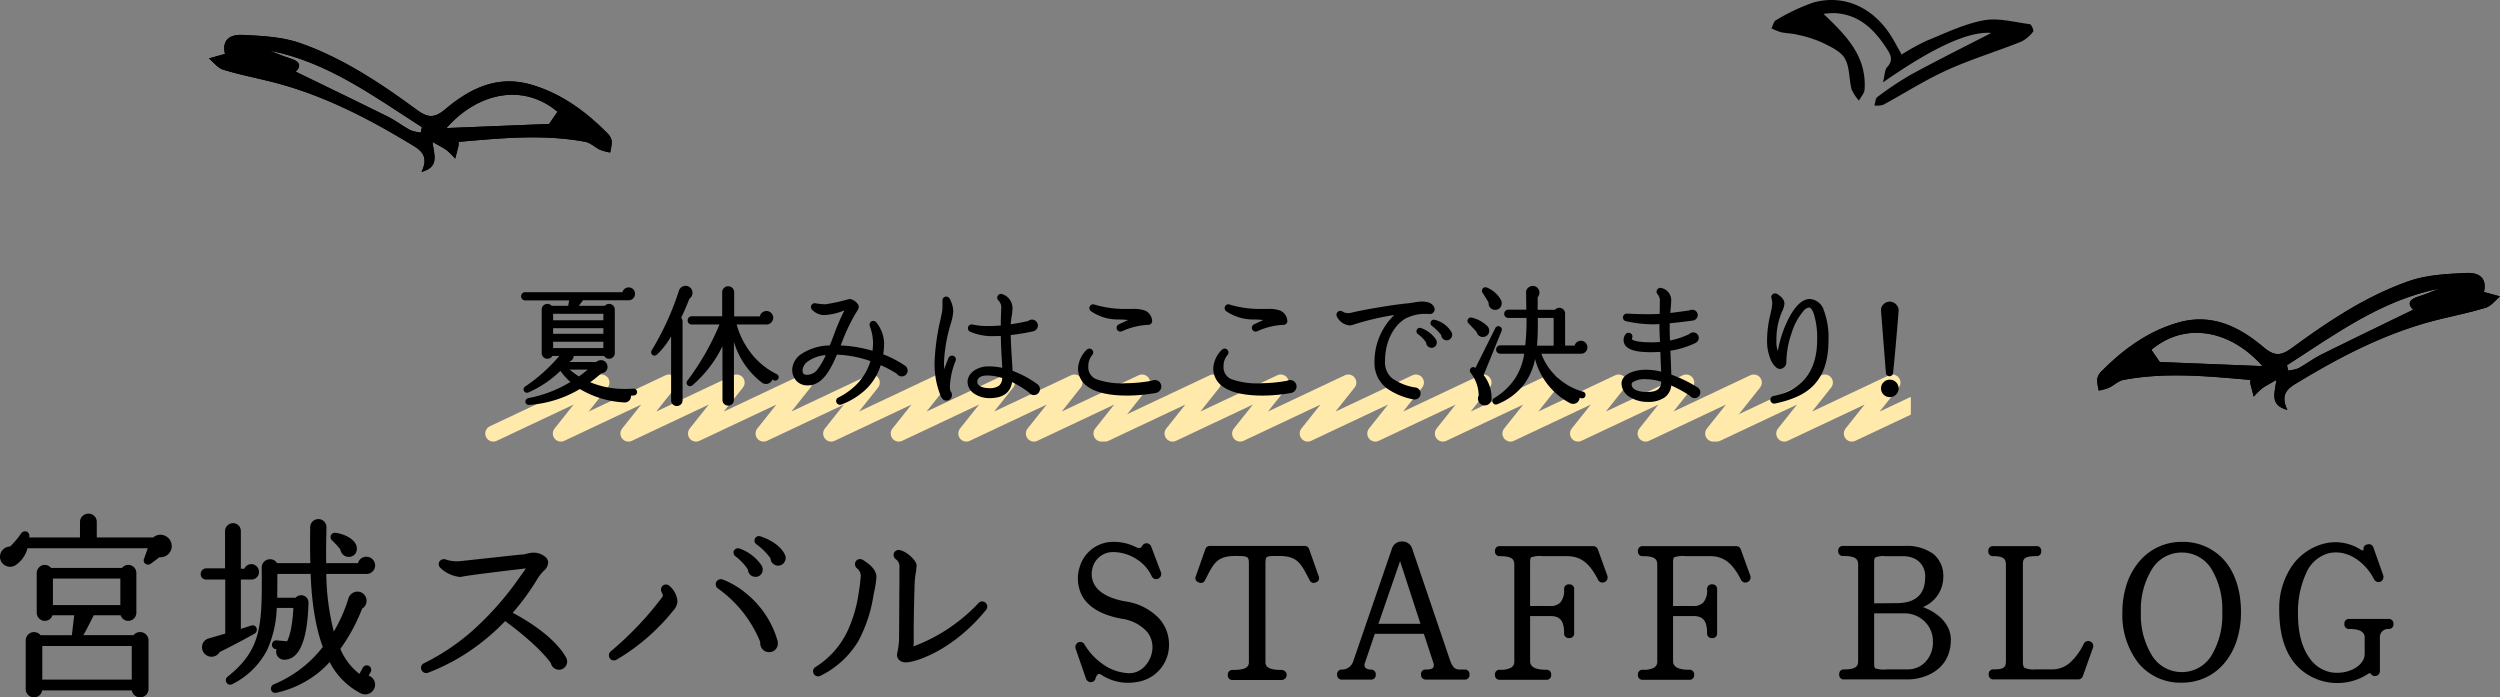 <svg xmlns="http://www.w3.org/2000/svg" xmlns:xlink="http://www.w3.org/1999/xlink" width="465.906" height="129.962" viewBox="0 0 465.906 129.962">
  <rect x="0" y="0" width="465.906" height="129.962" fill="#808080" stroke="none"/>
  <defs>
    <clipPath id="clip-path">
      <rect id="長方形_1345" data-name="長方形 1345" width="135.768" height="76.399" fill="none"/>
    </clipPath>
    <clipPath id="clip-path-2">
      <path id="パス_6557" data-name="パス 6557" d="M72.365,67.463c-.477-.692-1.013-1.473-1.561-2.271C77.2,59.8,85.683,61.6,91.5,68.234l-19.132-.771m23.708.594c8.964-5.728,17.567-12.148,28.392-14.262-1.249.478-2.475,1.026-3.751,1.416-1.625.5-2.4,1.21-1.131,2.512-5.756,2.8-11.486,5.553-17.176,8.384-1.454.722-2.755,1.748-4.186,2.521a7.074,7.074,0,0,1-1.94.427q-.1-.5-.208-1m33.4-17.185c-3.613.172-7.4.355-10.755,1.537-7.9,2.784-14.892,7.419-21.606,12.356-2.14,1.572-3.342,1.691-5.435-.08C87.151,60.854,82,58.327,75.794,60.111c-5.667,1.628-10.268,5.015-14.356,9.151a2.55,2.55,0,0,0-.746,1.427,9.131,9.131,0,0,0,.3,2.1,10.672,10.672,0,0,0,1.853-.5c.954-.449,1.794-1.31,2.777-1.494,7.888-1.48,15.767-.675,23.63.009a4.237,4.237,0,0,0,0,.722c.2.8.411,1.6.62,2.405A14.255,14.255,0,0,1,91.4,72.4c.675-.5,1.452-.871,2.7-1.6-.335,2.547-1.293,4.688,2.046,5.6-1.629-3.35.628-4.338,2.434-5.428,8.024-4.839,16.335-9.061,25.5-11.362,3.016-.757,6.08-1.355,9.046-2.271,1-.31,1.768-1.377,2.642-2.1l-3-.826c.505-2.107-.369-3.55-2.947-3.55-.114,0-.231,0-.352.008" fill="none"/>
    </clipPath>
    <clipPath id="clip-path-3">
      <path id="パス_6557-2" data-name="パス 6557" d="M124.088,67.463c.477-.692,1.013-1.473,1.561-2.271-6.4-5.39-14.879-3.591-20.693,3.042l19.132-.771m-23.708.594C91.416,62.329,82.813,55.909,71.988,53.8c1.249.478,2.475,1.026,3.751,1.416,1.625.5,2.4,1.21,1.131,2.512,5.756,2.8,11.486,5.553,17.176,8.384,1.454.722,2.755,1.748,4.186,2.521a7.075,7.075,0,0,0,1.94.427q.1-.5.208-1m-33.4-17.185c3.613.172,7.4.355,10.755,1.537,7.9,2.784,14.892,7.419,21.606,12.356,2.14,1.572,3.342,1.691,5.435-.08,4.527-3.831,9.676-6.358,15.884-4.574,5.667,1.628,10.268,5.015,14.356,9.151a2.55,2.55,0,0,1,.746,1.427,9.13,9.13,0,0,1-.3,2.1,10.672,10.672,0,0,1-1.853-.5c-.954-.449-1.794-1.31-2.777-1.494-7.888-1.48-15.767-.675-23.63.009a4.237,4.237,0,0,1,0,.722c-.2.8-.411,1.6-.62,2.405a14.255,14.255,0,0,0-1.532-1.528c-.675-.5-1.452-.871-2.7-1.6.335,2.547,1.293,4.688-2.046,5.6,1.629-3.35-.628-4.338-2.434-5.428-8.024-4.839-16.335-9.061-25.5-11.362-3.016-.757-6.08-1.355-9.046-2.271-1-.31-1.768-1.377-2.642-2.1l3-.826c-.505-2.107.369-3.55,2.947-3.55.114,0,.231,0,.352.008" transform="translate(-60.684 -50.864)" fill="none"/>
    </clipPath>
    <clipPath id="clip-path-4">
      <rect width="266.173" height="13.106" fill="none"/>
    </clipPath>
  </defs>
  <g id="グループ_17160" data-name="グループ 17160" transform="translate(-476.979 -8356.318)">
    <path id="パス_13193" data-name="パス 13193" d="M-191.448-25.38a1.822,1.822,0,0,0-2.916-.576h-10.872v-3.168a1.261,1.261,0,0,0-1.3-1.26,1.292,1.292,0,0,0-1.332,1.26v3.168h-9.972c0-.18.036-.324.036-.5a.581.581,0,0,0-1.08-.36,15.947,15.947,0,0,1-2.16,2.556,1.648,1.648,0,0,0-1.476,2.52,1.654,1.654,0,0,0,2.124.576,5.215,5.215,0,0,0,2.3-3.276h22.968l-.828,2.3a.558.558,0,0,0,.9.612l1.692-1.26A1.825,1.825,0,0,0-191.448-25.38Zm-4.14,18.36a1.322,1.322,0,0,0-1.332-1.3A1.269,1.269,0,0,0-198-7.74h-9.936c.792-1.26,1.548-2.88,2.232-4.212h5.364a1.237,1.237,0,0,0,1.224,1.044,1.276,1.276,0,0,0,1.26-1.26v-7.416a1.276,1.276,0,0,0-1.26-1.26,1.294,1.294,0,0,0-1.044.576h-13.464a1.294,1.294,0,0,0-1.044-.576,1.276,1.276,0,0,0-1.26,1.26v7.416a1.276,1.276,0,0,0,1.26,1.26,1.237,1.237,0,0,0,1.224-1.044h4.536l-.5,4.212H-215.6a1.269,1.269,0,0,0-1.08-.576,1.291,1.291,0,0,0-1.3,1.3V2.052a1.291,1.291,0,0,0,1.3,1.3,1.291,1.291,0,0,0,1.3-1.3h17.172a1.291,1.291,0,0,0,1.3,1.3,1.322,1.322,0,0,0,1.332-1.3Zm-17.82-11.772h13.068v5.436h-13.068Zm-1.98,12.564h17.172V.54h-17.172Zm62.028,7.452a1.546,1.546,0,0,0-1.332-1.512l.54-.972a.591.591,0,0,0-.252-.792.591.591,0,0,0-.792.252l-.756,1.4a11.751,11.751,0,0,1-3.924-5.076,33.3,33.3,0,0,0,4.14-7.632,1.465,1.465,0,0,0,.648-1.908,1.477,1.477,0,0,0-2.772.288,28.877,28.877,0,0,1-3.024,6.66,44.2,44.2,0,0,1-1.584-11.592h7.74a1.337,1.337,0,0,0,1.368-1.332,1.367,1.367,0,0,0-1.368-1.368,1.339,1.339,0,0,0-1.368,1.188h-6.372c-.072-2.3,0-4.608.036-6.912a1.247,1.247,0,0,0-1.188-1.3,1.28,1.28,0,0,0-1.332,1.188c-.036,2.412-.036,4.608.036,7.02h-6.624a1.29,1.29,0,0,0-2.448.612c.072,10.656.072,15.3-6.444,20.484A.575.575,0,0,0-179.82.9c6.48-3.528,7.776-8.424,8.136-14.22h3.6c-.18,3.96-.792,5.868-1.3,6.732l-2.088-.18a.541.541,0,0,0-.612.5.574.574,0,0,0,.5.648l.432.036a1.278,1.278,0,0,0,1.332,1.908c2.484-.216,3.852-3.708,4.032-10.332a1.133,1.133,0,0,0-2.052-.72h-3.78l.036-4.932h6.7a44.8,44.8,0,0,0,2.3,13.9A22.5,22.5,0,0,1-171.9,1.4a.569.569,0,0,0,.36,1.08,18.632,18.632,0,0,0,10.008-5.9,13.44,13.44,0,0,0,5.868,6.048A1.593,1.593,0,0,0-153.36,1.224ZM-175-19.8a1.2,1.2,0,0,0-1.188-1.188,1.156,1.156,0,0,0-1.116.864h-1.08v-7.308a1.2,1.2,0,0,0-1.188-1.188,1.263,1.263,0,0,0-1.26,1.188V-20.2h-3.78a.8.8,0,0,0-.756.828.738.738,0,0,0,.756.756h3.816V-8.1l-3.312.972a1.482,1.482,0,0,0-.108,2.772,1.489,1.489,0,0,0,1.944-.684c1.872-.9,4.428-2.268,6.588-3.456.5-.288.288-1.3-.468-1.044l-2.232.72v-9.792h2.16A1.162,1.162,0,0,0-175-19.8Zm18.108-4.932c-.36-.972-1.908-1.836-3.564-2.088a.563.563,0,0,0-.468,1.008,15.574,15.574,0,0,1,1.584,1.764,1.325,1.325,0,0,0,1.728,1.152A1.3,1.3,0,0,0-156.888-24.732ZM-117.576-3.06a1.379,1.379,0,0,0-.18-.684c-2.34-4.068-7.956-7.236-10.116-8.352a43.3,43.3,0,0,0,4.788-6.516,8.586,8.586,0,0,1,1.224-1.548c.468-.5.828-.9.756-1.476a1.325,1.325,0,0,0-.648-.9,3.375,3.375,0,0,0-3.06-.4,3.169,3.169,0,0,1-.72.144c-.684.036-4.86.5-8.208.864l-3.312.36a6.454,6.454,0,0,1-3.024-.324.741.741,0,0,0-.9.432.729.729,0,0,0,.216.756c.4.324,2.34,1.908,3.852,1.548,1.224-.288,10.08-1.332,11.088-1.44.324-.036.864-.18,1.116,0a8.717,8.717,0,0,1-1.116,1.728c-5.148,7.38-11.124,12.96-18.108,16.344a.66.66,0,0,0-.324.864.7.7,0,0,0,.9.432,39.2,39.2,0,0,0,14.436-9.72c1.548,1.08,6.336,4.716,8.784,8.028a1.314,1.314,0,0,0,1.3,1.116A1.276,1.276,0,0,0-117.576-3.06Zm40.644-19.764c-.684-1.512-2.34-2.628-4.428-3.348a.582.582,0,0,0-.756.324.617.617,0,0,0,.18.684,11.856,11.856,0,0,1,2.772,2.772A1.159,1.159,0,0,0-78.048-21.2,1.185,1.185,0,0,0-76.932-22.824Zm-4.392,1.944a7.97,7.97,0,0,0-3.96-3.024.615.615,0,0,0-.756.324.634.634,0,0,0,.216.684,9.916,9.916,0,0,1,2.448,2.628,1.121,1.121,0,0,0,1.08,1.152A1.111,1.111,0,0,0-81.324-20.88Zm2.952,13.932a17.4,17.4,0,0,0-10.08-11.2.741.741,0,0,0-.9.432.734.734,0,0,0,.288.828A22.885,22.885,0,0,1-81.072-6.732,1.407,1.407,0,0,0-79.7-5.076,1.386,1.386,0,0,0-78.372-6.948ZM-97.7-12.78c.72-.864,1.332-2.052-.684-4.176a.719.719,0,0,0-.864-.144.749.749,0,0,0-.252.972,1.19,1.19,0,0,1,.18,1.08,61.418,61.418,0,0,1-9.72,10.26.769.769,0,0,0-.108,1.008.714.714,0,0,0,.9.144A38.619,38.619,0,0,0-97.7-12.78Zm58.284-.108a.717.717,0,0,0-.108-.972.672.672,0,0,0-.936.036,31.988,31.988,0,0,1-12.6,8.28,11.406,11.406,0,0,0,.072-1.584v-1.44c0-2.628.108-7.308.18-9.18a14.819,14.819,0,0,1,.252-2.124c.072-.612.108-.936.108-1.116,0-.828-1.944-2.52-2.988-2.628a.754.754,0,0,0-.684.288.729.729,0,0,0,.18.972,1.875,1.875,0,0,1,.792,1.728v3.2c-.036,2.628-.036,7.272-.072,10.44a17.215,17.215,0,0,1-.36,2.484,1.037,1.037,0,0,0,.252.9,1.86,1.86,0,0,0,1.584.4C-51.732-3.456-45.252-5.724-39.42-12.888Zm-20.52-5.94c0-1.3-1.224-2.232-2.412-2.988a.714.714,0,0,0-.936.144.769.769,0,0,0,.108,1.008,2.092,2.092,0,0,1,.828,1.512,29.515,29.515,0,0,1-.4,3.312c-.72,4.572-2.34,10.3-8.172,14a.655.655,0,0,0-.216.936.654.654,0,0,0,.9.252c6.7-3.492,8.568-8.5,9.756-14.868A24.446,24.446,0,0,0-59.94-18.828Zm51.228-5.58a.667.667,0,0,0-1.224-.108.955.955,0,0,1-1.44.36,8.933,8.933,0,0,0-3.96-.972,6.228,6.228,0,0,0-6.228,4.5c-.756,2.556-.864,7.74,7.6,9.324C-4.752-9.612-7.776-.648-12.528-.648c-4.1,0-7.416-3.348-8.568-5.436a.676.676,0,1,0-1.224.576L-20.412,0a.676.676,0,0,0,1.3.072c.072-.36.54-1.512,1.4-.936A8.948,8.948,0,0,0-10.512.36c6.48-1.44,8.028-12.42-2.808-14.4-6.588-1.188-6.768-4.716-6.372-6.372a4.148,4.148,0,0,1,4.356-3.312,8.327,8.327,0,0,1,7.164,4.608.685.685,0,1,0,1.26-.54Zm29.448.5a.62.62,0,0,0-.648-.468H2.484a.62.62,0,0,0-.648.468l-1.764,5a.585.585,0,0,0,.36.828.6.6,0,0,0,.9-.288C2.88-21.348,3.492-23,7.2-23h.468c2.3,0,2.3.432,2.3,2.016V-2.952c0,1.152-.9,1.692-3.24,1.692a.6.6,0,0,0-.684.684.6.6,0,0,0,.684.684H15.8a.692.692,0,0,0,.72-.684.692.692,0,0,0-.72-.684c-2.3,0-3.24-.54-3.24-1.728V-21.024c0-1.656,0-1.98,1.98-1.98h.864c3.708,0,4.32,1.764,5.868,4.644a.585.585,0,0,0,.864.288.585.585,0,0,0,.36-.828ZM50.58-.648a.6.6,0,0,0-.684-.684H49.14c-.972,0-1.62-.252-2.232-2.088l-7.02-20.7A1.667,1.667,0,0,0,38.3-25.2a1.632,1.632,0,0,0-1.656,1.08L29.376-2.952a2.516,2.516,0,0,1-2.268,1.62.6.6,0,0,0-.684.684.6.6,0,0,0,.684.684h5.328a.6.6,0,0,0,.684-.684.615.615,0,0,0-.648-.684c-1.116-.036-1.728-.54-1.332-1.656L33.012-8.5h9.5l1.8,5.508c.432,1.332-.4,1.656-1.584,1.656-.468,0-.684.216-.684.648a.644.644,0,0,0,.648.72h7.2A.6.6,0,0,0,50.58-.648ZM37.908-22.572l4.14,12.708H33.516ZM74.52-23.9a.675.675,0,0,0-.684-.432H56.52a.6.6,0,0,0-.684.684.6.6,0,0,0,.684.684c2.2,0,2.916.576,2.916,1.836v18c0,1.26-.864,1.836-2.916,1.836a.6.6,0,0,0-.684.684.6.6,0,0,0,.684.684h8.6a.6.6,0,0,0,.684-.684.6.6,0,0,0-.684-.684c-1.44,0-3.24-.288-3.24-1.836v-8.676h4.032c1.908,0,2.808.972,2.808,3.42a.6.6,0,0,0,.684.684.6.6,0,0,0,.684-.684v-8.136a.6.6,0,0,0-.684-.684.6.6,0,0,0-.684.684c0,2.448-1.044,3.348-2.88,3.348h-3.96v-7.956c0-1.764,0-1.836,2.592-1.836h4.5c2.736,0,4.428,1.368,6.048,4.536a.694.694,0,0,0,1.26-.576Zm26.64,0a.675.675,0,0,0-.684-.432H83.16a.6.6,0,0,0-.684.684.6.6,0,0,0,.684.684c2.2,0,2.916.576,2.916,1.836v18c0,1.26-.864,1.836-2.916,1.836a.6.6,0,0,0-.684.684.6.6,0,0,0,.684.684h8.6a.6.6,0,0,0,.684-.684.6.6,0,0,0-.684-.684c-1.44,0-3.24-.288-3.24-1.836v-8.676h4.032c1.908,0,2.808.972,2.808,3.42a.6.6,0,0,0,.684.684.6.6,0,0,0,.684-.684v-8.136a.6.6,0,0,0-.684-.684.6.6,0,0,0-.684.684c0,2.448-1.044,3.348-2.88,3.348h-3.96v-7.956c0-1.764,0-1.836,2.592-1.836h4.5c2.736,0,4.428,1.368,6.048,4.536a.694.694,0,0,0,1.26-.576Zm39.132,16.74c0-2.88-2.448-5-5.616-6.048,2.268-.936,4.212-2.664,4.212-5.58,0-3.6-2.34-5.58-6.984-5.58H120.492a.6.6,0,0,0-.684.684.6.6,0,0,0,.684.684c2.484,0,3.024.684,3.024,1.98V-3.132c0,1.188-.684,1.764-2.844,1.764a.6.6,0,0,0-.684.684.6.6,0,0,0,.684.684h11.88C135.252,0,140.292-1.512,140.292-7.164Zm-4.284-11.628c0,2.592-1.152,5.04-5.472,5.076L126-13.68v-7.452c0-1.62,0-1.836,2.34-1.836h3.42A3.974,3.974,0,0,1,136.008-18.792Zm1.44,11.952c0,4.032-2.952,5.472-4.788,5.472h-4.068C126-1.368,126-1.368,126-3.2v-9.108h5.9A5.462,5.462,0,0,1,137.448-6.84Zm29.34,1.116a.686.686,0,0,0-1.26-.54c-1.728,3.312-3.492,4.9-6.228,4.9h-3.024c-2.3,0-2.556-.288-2.556-1.872V-21.132c0-1.26.4-1.836,2.736-1.836a.6.6,0,0,0,.684-.684.6.6,0,0,0-.684-.684h-7.992a.6.6,0,0,0-.684.684.6.6,0,0,0,.684.684c2.016,0,2.592.612,2.592,1.872V-3.2c0,1.4-.54,1.836-2.52,1.836a.6.6,0,0,0-.684.684.6.6,0,0,0,.684.684h15.732a.62.62,0,0,0,.648-.468Zm27.576-6.552c0-7.92-4.284-12.852-10.8-12.852-6.228,0-10.8,5.292-10.8,12.852,0,7.848,4.32,12.888,10.8,12.888C189.9.612,194.364-4.608,194.364-12.276Zm-2.988,0c0,6.912-3.024,11.412-7.812,11.412-4.752,0-7.848-4.608-7.848-11.412,0-6.768,3.1-11.376,7.848-11.376C188.352-23.652,191.376-19.188,191.376-12.276Zm31.392,2.2a.6.6,0,0,0-.684-.684h-7.272a.6.6,0,0,0-.684.684.6.6,0,0,0,.684.684c2.052,0,3.1.612,3.1,1.872v2.88a2.863,2.863,0,0,1-.18,1.116c-.756,1.98-3.708,3.168-6.408,2.7s-6.336-3.312-6.336-11.088c0-6.156,2.2-10.656,5.8-11.556,3.744-.936,7.236,1.764,8.82,4.9a.694.694,0,1,0,1.26-.576l-1.8-5.076a.622.622,0,0,0-.828-.432c-.468.108-.612.36-.5.756.108.324-.54.432-.828.252a8.432,8.432,0,0,0-6.768-1.152C205.7-23.652,202-19.476,202-12.708c0,8.064,3.42,11.448,7.2,12.816a10.278,10.278,0,0,0,9-1.116.573.573,0,0,1,.792.036.671.671,0,0,0,1.26-.36V-7.416a1.76,1.76,0,0,1,1.836-1.98A.6.6,0,0,0,222.768-10.08Z" transform="translate(700 8482.683)"/>
    <path id="パス_13193_-_アウトライン" data-name="パス 13193 - アウトライン" d="M-206.532-30.634a1.512,1.512,0,0,1,1.546,1.51v2.918h10.525a2.031,2.031,0,0,1,1.338-.5,2.088,2.088,0,0,1,1.9,1.222,2.012,2.012,0,0,1-.107,1.982,2.064,2.064,0,0,1-1.752.987,2.055,2.055,0,0,1-.207-.011l-1.611,1.2a.882.882,0,0,1-.54.187.809.809,0,0,1-.668-.342.8.8,0,0,1-.076-.746l.707-1.966H-217.9a5.369,5.369,0,0,1-2.384,3.252,1.977,1.977,0,0,1-.856.2,1.884,1.884,0,0,1-1.585-.861,1.872,1.872,0,0,1-.056-1.926,1.892,1.892,0,0,1,1.644-.983,15.66,15.66,0,0,0,2.045-2.435l.007-.011a.9.9,0,0,1,.738-.391.784.784,0,0,1,.575.24.864.864,0,0,1,.222.659,2.27,2.27,0,0,1-.017.248h9.453v-2.918A1.549,1.549,0,0,1-206.532-30.634Zm12.269,4.928h-11.223v-3.418a1.006,1.006,0,0,0-1.046-1.01,1.037,1.037,0,0,0-1.082,1.01v3.418h-10.472v-.25a2.42,2.42,0,0,1,.02-.28,2.008,2.008,0,0,0,.016-.224v-.013a.392.392,0,0,0-.085-.3.289.289,0,0,0-.213-.084.4.4,0,0,0-.323.17,16.344,16.344,0,0,1-2.2,2.6l-.078.074-.108-.006-.079,0a1.391,1.391,0,0,0-1.211.725,1.377,1.377,0,0,0,.04,1.415,1.366,1.366,0,0,0,1.164.629,1.48,1.48,0,0,0,.641-.147,4.945,4.945,0,0,0,2.171-3.117l.051-.183h23.514l-.948,2.639a.3.3,0,0,0,.017.288.314.314,0,0,0,.257.127.39.39,0,0,0,.238-.086l1.779-1.325.1.016a1.56,1.56,0,0,0,.237.018,1.567,1.567,0,0,0,1.328-.753,1.523,1.523,0,0,0,.08-1.5,1.594,1.594,0,0,0-1.45-.938,1.537,1.537,0,0,0-1.068.433Zm30.643-3.92a1.5,1.5,0,0,1,1.438,1.546c-.007.465-.016.926-.025,1.387-.032,1.73-.066,3.516-.019,5.275h5.92a1.588,1.588,0,0,1,1.577-1.188,1.62,1.62,0,0,1,1.618,1.618,1.583,1.583,0,0,1-1.618,1.582h-7.484a45.636,45.636,0,0,0,1.4,10.742A28.446,28.446,0,0,0-158.1-14.8a1.777,1.777,0,0,1,1.7-1.312,1.692,1.692,0,0,1,1.538.991,1.726,1.726,0,0,1-.674,2.189,33.494,33.494,0,0,1-4.055,7.493,11.522,11.522,0,0,0,3.556,4.667l.617-1.146a.826.826,0,0,1,.744-.45.856.856,0,0,1,.381.09.814.814,0,0,1,.415.491.849.849,0,0,1-.051.636l-.005.01-.381.687a1.792,1.792,0,0,1,1.2,1.676,1.834,1.834,0,0,1-1.846,1.817,1.863,1.863,0,0,1-.816-.188,13.375,13.375,0,0,1-5.808-5.837A18.006,18.006,0,0,1-166.361.79a18.822,18.822,0,0,1-5.127,1.938,1.083,1.083,0,0,1-.238.028.78.78,0,0,1-.787-.62.858.858,0,0,1,.512-.96,23.064,23.064,0,0,0,4.8-2.717A22.312,22.312,0,0,0-162.86-5.8c-1.806-4.8-2.186-10.931-2.264-13.6h-6.2l-.032,4.432h3.411a1.4,1.4,0,0,1,1.04-.472,1.393,1.393,0,0,1,1,.419A1.4,1.4,0,0,1-165.53-14c-.184,6.786-1.618,10.343-4.26,10.573-.065.006-.13.009-.194.009a1.538,1.538,0,0,1-1.338-.678,1.585,1.585,0,0,1-.167-1.266l-.114-.01a.822.822,0,0,1-.725-.924.787.787,0,0,1,.791-.73.884.884,0,0,1,.094.005l1.924.166c.388-.74.98-2.46,1.174-6.219h-3.1a20.6,20.6,0,0,1-1.783,7.821A14.635,14.635,0,0,1-179.7,1.12a.92.92,0,0,1-.431.114.806.806,0,0,1-.758-.561.837.837,0,0,1,.3-.942c3.115-2.479,4.791-4.888,5.6-8.054.805-3.139.779-6.953.744-12.23a1.544,1.544,0,0,1,1.563-1.592,1.468,1.468,0,0,1,1.285.728h6.217c-.059-2.115-.068-4.159-.029-6.774A1.516,1.516,0,0,1-163.62-29.626Zm7.749,8.708h-6.839l-.008-.242c-.058-1.849-.023-3.727.011-5.542q.013-.691.025-1.382a1,1,0,0,0-.938-1.042,1.036,1.036,0,0,0-1.082.938c-.04,2.717-.03,4.813.036,7.013l.008.257h-7.04l-.068-.144a.975.975,0,0,0-.908-.585,1.054,1.054,0,0,0-1.063,1.09c.071,10.57.1,15.4-6.538,20.68l-.006,0a.332.332,0,0,0-.133.386.305.305,0,0,0,.284.219.423.423,0,0,0,.2-.054,14.151,14.151,0,0,0,6.255-6.149,19.924,19.924,0,0,0,1.748-7.865l.015-.234h4.1l-.012.261c-.186,4.094-.826,5.983-1.33,6.847l-.08.137L-171.5-6.52a.293.293,0,0,0-.336.283.347.347,0,0,0,.067.252.309.309,0,0,0,.213.12l.785.065-.151.325a1.147,1.147,0,0,0,.016,1.113,1.085,1.085,0,0,0,1.066.44c1.135-.1,2.033-.975,2.67-2.6a23.428,23.428,0,0,0,1.135-7.485.894.894,0,0,0-.243-.668.89.89,0,0,0-.637-.267.9.9,0,0,0-.723.373l-.075.1h-4.156l.04-5.432h7.188l.006.244c.062,2.522.408,8.916,2.287,13.812l.05.131-.086.111A22.862,22.862,0,0,1-166.9-1.14a23.544,23.544,0,0,1-4.9,2.774.351.351,0,0,0-.222.4.277.277,0,0,0,.3.224.6.6,0,0,0,.131-.016,18.385,18.385,0,0,0,9.873-5.822l.239-.281.172.326a13.06,13.06,0,0,0,5.757,5.94,1.365,1.365,0,0,0,.6.137,1.32,1.32,0,0,0,1.346-1.317A1.294,1.294,0,0,0-154.727-.04l-.36-.051.713-1.284a.342.342,0,0,0-.142-.452.354.354,0,0,0-.158-.037.329.329,0,0,0-.3.177l0,.007-.891,1.655-.231-.167a11.992,11.992,0,0,1-4.009-5.185l-.053-.13.084-.113a32.923,32.923,0,0,0,4.108-7.574l.034-.086.082-.043a1.208,1.208,0,0,0,.536-1.584,1.18,1.18,0,0,0-1.084-.7,1.286,1.286,0,0,0-1.221.959,29.005,29.005,0,0,1-3.05,6.718l-.278.451-.171-.5a44.239,44.239,0,0,1-1.6-11.668l-.005-.255h8a1.089,1.089,0,0,0,1.118-1.082,1.119,1.119,0,0,0-1.118-1.118,1.089,1.089,0,0,0-1.119.964Zm-23.7-7.952a1.457,1.457,0,0,1,1.438,1.438v7.058h.654a1.4,1.4,0,0,1,1.292-.864,1.457,1.457,0,0,1,1.438,1.438,1.411,1.411,0,0,1-1.474,1.438h-1.91v9.2l1.905-.615a.971.971,0,0,1,.305-.052.75.75,0,0,1,.731.584.851.851,0,0,1-.368.967c-1.885,1.037-4.534,2.466-6.53,3.429a1.724,1.724,0,0,1-1.511.876,1.738,1.738,0,0,1-.718-.154,1.774,1.774,0,0,1-1.049-1.739,1.651,1.651,0,0,1,1.187-1.5l3.135-.92V-18.362h-3.566a.984.984,0,0,1-1.006-1.006,1.045,1.045,0,0,1,1.006-1.078h3.53v-6.986A1.514,1.514,0,0,1-179.568-28.87Zm2.457,9h-1.519v-7.558a.951.951,0,0,0-.938-.938,1.015,1.015,0,0,0-1.01.938v7.486h-4.03a.555.555,0,0,0-.506.578.489.489,0,0,0,.506.506h4.066V-7.913l-3.492,1.025a1.162,1.162,0,0,0-.831,1.054,1.262,1.262,0,0,0,.757,1.25,1.239,1.239,0,0,0,.511.11,1.226,1.226,0,0,0,1.105-.678l.038-.076.077-.037c1.993-.958,4.676-2.4,6.576-3.45a.36.36,0,0,0,.129-.4.255.255,0,0,0-.248-.213.479.479,0,0,0-.149.027l-2.561.826V-18.862h2.41a.918.918,0,0,0,.974-.938.951.951,0,0,0-.938-.938.9.9,0,0,0-.876.683Zm16.531-7.207a1.021,1.021,0,0,1,.17.014c1.795.273,3.376,1.219,3.757,2.248a1.8,1.8,0,0,1,0,1.4,1.46,1.46,0,0,1-.877.758,1.432,1.432,0,0,1-.474.079,1.58,1.58,0,0,1-1.58-1.378,15.986,15.986,0,0,0-1.5-1.662.816.816,0,0,1-.292-.917A.819.819,0,0,1-160.581-27.081Zm2.58,4a.935.935,0,0,0,.31-.051.96.96,0,0,0,.588-.5,1.309,1.309,0,0,0-.019-1.014c-.318-.857-1.765-1.686-3.368-1.93a.546.546,0,0,0-.091-.008.318.318,0,0,0-.321.206.327.327,0,0,0,.136.367l.013.011a15.927,15.927,0,0,1,1.62,1.8l.043.061,0,.075A1.069,1.069,0,0,0-158-23.081Zm76.421-3.381a.872.872,0,0,1,.3.055c2.324.8,3.9,2.005,4.572,3.481a1.4,1.4,0,0,1-.132,1.329,1.4,1.4,0,0,1-1.222.644,1.468,1.468,0,0,1-1.01-.483,1.338,1.338,0,0,1-.347-.882,11.729,11.729,0,0,0-2.665-2.641l-.017-.012-.015-.015a.858.858,0,0,1-.233-.959A.837.837,0,0,1-81.579-26.462ZM-78-21.453a.9.9,0,0,0,.746-.42.9.9,0,0,0,.092-.852c-.607-1.343-2.088-2.454-4.28-3.21l-.006,0a.375.375,0,0,0-.132-.025.334.334,0,0,0-.308.216.372.372,0,0,0,.115.392,12.133,12.133,0,0,1,2.818,2.826l.045.069,0,.082a.837.837,0,0,0,.219.607.963.963,0,0,0,.662.316Zm116.214-4,.1,0a1.909,1.909,0,0,1,1.813,1.244l0,.006,7.02,20.7c.595,1.785,1.176,1.918,2,1.918H49.9a.842.842,0,0,1,.934.934A.842.842,0,0,1,49.9.286H42.7A.89.89,0,0,1,42.029,0,.907.907,0,0,1,41.8-.7a.825.825,0,0,1,.934-.887c.718,0,1.156-.123,1.339-.375a1.078,1.078,0,0,0,.007-.954L42.335-8.246H33.191L31.377-2.908a1.024,1.024,0,0,0,0,.924,1.414,1.414,0,0,0,1.1.4.906.906,0,0,1,.676.286.862.862,0,0,1,.217.659.841.841,0,0,1-.934.923H27.108a.842.842,0,0,1-.934-.934.842.842,0,0,1,.934-.934,2.2,2.2,0,0,0,2.036-1.464L36.412-24.2A1.874,1.874,0,0,1,38.214-25.452Zm1.439,1.416A1.414,1.414,0,0,0,38.3-24.95h-.012l-.078,0a1.379,1.379,0,0,0-1.33.915L29.6-2.846a2.7,2.7,0,0,1-2.494,1.764c-.329,0-.434.105-.434.434s.105.434.434.434h5.328c.329,0,.434-.105.434-.434V-.671a.365.365,0,0,0-.087-.288.413.413,0,0,0-.312-.123h-.008a1.776,1.776,0,0,1-1.5-.62,1.476,1.476,0,0,1-.059-1.37l1.929-5.674H42.7l1.856,5.68a1.523,1.523,0,0,1-.078,1.4c-.288.4-.842.581-1.744.581-.365,0-.434.14-.434.4v.023a.414.414,0,0,0,.1.322.4.4,0,0,0,.3.126h7.2c.329,0,.434-.105.434-.434s-.105-.434-.434-.434H49.14c-1.113,0-1.836-.36-2.469-2.259Zm-54.989-1.342a9.171,9.171,0,0,1,4.069,1l.008,0a1.125,1.125,0,0,0,.513.151.674.674,0,0,0,.592-.413l0-.006a.921.921,0,0,1,.8-.476.953.953,0,0,1,.875.62l1.8,4.756a.939.939,0,0,1-.088.884.978.978,0,0,1-.8.424.909.909,0,0,1-.837-.575,7.376,7.376,0,0,0-2.657-3.051,8.171,8.171,0,0,0-4.288-1.411q-.108,0-.211,0a3.9,3.9,0,0,0-3.893,3.122,4.018,4.018,0,0,0,.519,3.148c.935,1.431,2.838,2.414,5.654,2.922A10.787,10.787,0,0,1-7.13-11.237a7.173,7.173,0,0,1,1.965,4.81A6.976,6.976,0,0,1-10.458.6,10.67,10.67,0,0,1-12.814.88,9.044,9.044,0,0,1-17.848-.654a.6.6,0,0,0-.323-.118c-.372,0-.648.631-.7.894l0,.024-.009.022a.929.929,0,0,1-.857.605.974.974,0,0,1-.9-.686l-1.91-5.513a1,1,0,0,1,.114-.921.918.918,0,0,1,.741-.383.935.935,0,0,1,.824.526,11.447,11.447,0,0,0,3.106,3.42A9,9,0,0,0-12.528-.9a3.967,3.967,0,0,0,2.876-1.33A5.281,5.281,0,0,0-8.264-5.311,4.523,4.523,0,0,0-9.356-8.739a7.8,7.8,0,0,0-4.657-2.319c-3.553-.665-5.98-2.026-7.215-4.045a6.965,6.965,0,0,1-.576-5.6A6.486,6.486,0,0,1-15.336-25.378Zm3.848,1.445a8.682,8.682,0,0,0-3.848-.945,6.436,6.436,0,0,0-3.739,1.124,5.939,5.939,0,0,0-2.249,3.2,6.471,6.471,0,0,0,.523,5.192c1.158,1.893,3.473,3.176,6.88,3.814A8.274,8.274,0,0,1-8.977-9.065a5.006,5.006,0,0,1,1.212,3.8C-8.01-2.582-10.146-.4-12.528-.4a9.286,9.286,0,0,1-5.54-1.984,11.97,11.97,0,0,1-3.247-3.581.446.446,0,0,0-.386-.266.422.422,0,0,0-.336.175.5.5,0,0,0-.046.467l1.907,5.505a.48.48,0,0,0,.434.354A.428.428,0,0,0-19.355,0c.08-.357.444-1.268,1.185-1.268a1.076,1.076,0,0,1,.6.2A8.555,8.555,0,0,0-12.814.38,10.174,10.174,0,0,0-10.567.116a6.476,6.476,0,0,0,4.9-6.534A6.68,6.68,0,0,0-7.5-10.9a10.3,10.3,0,0,0-5.869-2.9c-2.956-.533-4.97-1.59-5.983-3.141a4.513,4.513,0,0,1-.587-3.535,4.381,4.381,0,0,1,4.38-3.508c.076,0,.153,0,.23,0a8.669,8.669,0,0,1,4.548,1.5,7.878,7.878,0,0,1,2.834,3.261.417.417,0,0,0,.381.279.478.478,0,0,0,.383-.206.434.434,0,0,0,.034-.422l-1.8-4.755a.454.454,0,0,0-.409-.3.429.429,0,0,0-.366.232,1.149,1.149,0,0,1-1.025.664A1.607,1.607,0,0,1-11.488-23.933Zm195.052-1.445a10.173,10.173,0,0,1,8.034,3.544c1.973,2.326,3.016,5.631,3.016,9.558a16.98,16.98,0,0,1-.809,5.327A12.451,12.451,0,0,1,191.531-2.8a10.172,10.172,0,0,1-3.5,2.7,10.5,10.5,0,0,1-4.466.959,10.142,10.142,0,0,1-8.021-3.59,14.577,14.577,0,0,1-3.029-9.548,16.487,16.487,0,0,1,.825-5.277,12.592,12.592,0,0,1,2.3-4.145A10.237,10.237,0,0,1,183.564-25.378Zm0,25.74a10.009,10.009,0,0,0,4.255-.912,9.676,9.676,0,0,0,3.33-2.568,11.954,11.954,0,0,0,2.181-3.988,16.482,16.482,0,0,0,.784-5.17,14.06,14.06,0,0,0-2.9-9.234,9.688,9.688,0,0,0-7.653-3.368,9.744,9.744,0,0,0-7.545,3.5,14.022,14.022,0,0,0-3.005,9.1,14.09,14.09,0,0,0,2.911,9.226A9.656,9.656,0,0,0,183.564.362ZM212.239-25.32a8.894,8.894,0,0,1,4.794,1.457.453.453,0,0,0,.224.048.512.512,0,0,0,.224-.044.826.826,0,0,1,.061-.647.927.927,0,0,1,.63-.4,1.161,1.161,0,0,1,.3-.042.856.856,0,0,1,.824.631l1.8,5.078a1.039,1.039,0,0,1-.1.967.919.919,0,0,1-.746.387.98.98,0,0,1-.868-.583c-1.245-2.461-3.916-4.946-7.076-4.946a6.025,6.025,0,0,0-1.46.181,6.459,6.459,0,0,0-4.085,3.676,17.386,17.386,0,0,0-1.522,7.638c0,3.446.71,6.184,2.109,8.139a6.3,6.3,0,0,0,4.02,2.7,6.787,6.787,0,0,0,1.156.1c2.3,0,4.391-1.111,4.976-2.641l.013-.033.021-.028a3.11,3.11,0,0,0,.13-.966v-2.88c0-.4,0-1.622-2.846-1.622a.843.843,0,0,1-.934-.934.843.843,0,0,1,.934-.934h7.272a.843.843,0,0,1,.934.934.843.843,0,0,1-.934.934,1.539,1.539,0,0,0-1.586,1.73v6.084a.928.928,0,0,1-.932.965.892.892,0,0,1-.778-.45A.268.268,0,0,0,218.6-.9a.524.524,0,0,0-.267.1,10.391,10.391,0,0,1-5.8,1.725,10.2,10.2,0,0,1-3.425-.581c-4.888-1.769-7.366-6.16-7.366-13.052a13.975,13.975,0,0,1,2.455-8.3,10.458,10.458,0,0,1,5.868-4.037A8.957,8.957,0,0,1,212.239-25.32Zm5.018,2a.937.937,0,0,1-.49-.125,8.4,8.4,0,0,0-4.528-1.38,8.453,8.453,0,0,0-2.047.259,9.963,9.963,0,0,0-5.587,3.847,13.482,13.482,0,0,0-2.36,8.007c0,6.659,2.367,10.891,7.035,12.581a9.7,9.7,0,0,0,3.257.552,9.879,9.879,0,0,0,5.516-1.638l.008-.005a1.01,1.01,0,0,1,.54-.177.779.779,0,0,1,.563.247l.027.027.018.033a.4.4,0,0,0,.357.222A.434.434,0,0,0,220-1.332V-7.416a2.005,2.005,0,0,1,2.086-2.23c.329,0,.434-.105.434-.434s-.105-.434-.434-.434h-7.272c-.329,0-.434.105-.434.434s.105.434.434.434a4.781,4.781,0,0,1,2.446.5,1.778,1.778,0,0,1,.9,1.623v2.88a3.3,3.3,0,0,1-.206,1.23,4.258,4.258,0,0,1-2.084,2.142,7.325,7.325,0,0,1-3.35.8,7.293,7.293,0,0,1-1.241-.105,6.8,6.8,0,0,1-4.341-2.9c-1.461-2.042-2.2-4.878-2.2-8.43,0-6.355,2.293-10.876,5.985-11.8a6.529,6.529,0,0,1,1.581-.2,7.532,7.532,0,0,1,4.465,1.577,10.512,10.512,0,0,1,3.058,3.644.481.481,0,0,0,.421.308.418.418,0,0,0,.339-.177.554.554,0,0,0,.04-.512l-1.8-5.074c-.1-.266-.24-.3-.353-.3a.669.669,0,0,0-.174.026l-.01,0a.521.521,0,0,0-.317.166.368.368,0,0,0,0,.275.435.435,0,0,1-.06.4A.791.791,0,0,1,217.257-23.315ZM2.484-24.622h17.6a.868.868,0,0,1,.885.639l1.761,5a.827.827,0,0,1-.491,1.143,1.093,1.093,0,0,1-.449.108.806.806,0,0,1-.74-.508c-.122-.228-.239-.449-.352-.663-1.31-2.481-2.031-3.847-5.294-3.847h-.864c-.936,0-1.369.079-1.543.282s-.187.707-.187,1.448V-2.988c0,.731.355,1.478,2.99,1.478a.942.942,0,0,1,.97.934.942.942,0,0,1-.97.934H6.732A.842.842,0,0,1,5.8-.576a.842.842,0,0,1,.934-.934c2.628,0,2.99-.693,2.99-1.442V-20.988c0-.721,0-1.2-.22-1.431s-.755-.335-1.834-.335H7.2c-3.332,0-4.015,1.331-5.375,3.983q-.13.253-.268.521a.809.809,0,0,1-.748.522,1.169,1.169,0,0,1-.48-.116.827.827,0,0,1-.491-1.143l1.762-5A.867.867,0,0,1,2.484-24.622Zm19.31,6.385a.6.6,0,0,0,.242-.063c.305-.139.313-.3.231-.508l0-.01-1.764-5a.377.377,0,0,0-.412-.3H2.484a.375.375,0,0,0-.411.3L.3-18.807c-.082.2-.074.369.231.508a.681.681,0,0,0,.273.071c.088,0,.2-.027.3-.235l.006-.012q.14-.269.27-.524c1.361-2.653,2.183-4.255,5.82-4.255h.468c1.264,0,1.86.134,2.2.493.356.378.356.933.356,1.773V-2.952c0,1.721-1.865,1.942-3.49,1.942C6.4-1.01,6.3-.9,6.3-.576s.105.434.434.434H15.8a.443.443,0,0,0,.47-.434.443.443,0,0,0-.47-.434c-1.625,0-3.49-.225-3.49-1.978V-21.024c0-.883,0-1.416.308-1.774.329-.383.93-.456,1.922-.456h.864c3.565,0,4.429,1.636,5.736,4.114.113.213.229.434.352.662l0,.007C21.6-18.263,21.712-18.236,21.794-18.236Zm98.7-6.385H131.9a8.433,8.433,0,0,1,5.391,1.5,5.277,5.277,0,0,1,1.843,4.334,6.042,6.042,0,0,1-3.791,5.553c3.266,1.247,5.2,3.486,5.2,6.075,0,5.864-5.226,7.414-7.99,7.414h-11.88a.842.842,0,0,1-.934-.934.842.842,0,0,1,.934-.934c2.16,0,2.594-.579,2.594-1.514V-21.024c0-.98-.2-1.73-2.774-1.73a.842.842,0,0,1-.934-.934A.842.842,0,0,1,120.492-24.622ZM132.552-.25c2.591,0,7.49-1.445,7.49-6.914,0-2.515-2.035-4.687-5.444-5.811l-.641-.211.624-.257c1.851-.764,4.057-2.312,4.057-5.349a4.8,4.8,0,0,0-1.658-3.946,7.964,7.964,0,0,0-5.076-1.384H120.492c-.329,0-.434.105-.434.434s.105.434.434.434c2.387,0,3.274.6,3.274,2.23V-3.132a1.7,1.7,0,0,1-.724,1.536,4.337,4.337,0,0,1-2.37.478c-.329,0-.434.105-.434.434s.105.434.434.434ZM56.52-24.586H73.836a.92.92,0,0,1,.918.594l1.765,4.9a.947.947,0,0,1-.112.883.994.994,0,0,1-.8.415.892.892,0,0,1-.81-.525c-1.618-3.164-3.251-4.4-5.824-4.4h-4.5a4.952,4.952,0,0,0-2.12.208c-.213.157-.222.536-.222,1.378v7.706h3.71a2.507,2.507,0,0,0,1.945-.676,3.481,3.481,0,0,0,.685-2.422.842.842,0,0,1,.934-.934.842.842,0,0,1,.934.934v8.136a.842.842,0,0,1-.934.934.842.842,0,0,1-.934-.934c0-2.252-.741-3.17-2.558-3.17H62.134v8.426c0,1.052,1.006,1.586,2.99,1.586a.842.842,0,0,1,.934.934.842.842,0,0,1-.934.934h-8.6a.842.842,0,0,1-.934-.934.842.842,0,0,1,.934-.934,4.012,4.012,0,0,0,2.093-.406,1.269,1.269,0,0,0,.573-1.18v-18c0-1-.436-1.586-2.666-1.586a.843.843,0,0,1-.934-.934A.842.842,0,0,1,56.52-24.586ZM75.611-18.3A.493.493,0,0,0,76-18.5a.449.449,0,0,0,.048-.427l-1.763-4.893a.428.428,0,0,0-.449-.267H56.52c-.329,0-.434.105-.434.434s.105.434.434.434a4.43,4.43,0,0,1,2.42.487,1.763,1.763,0,0,1,.746,1.6v18c0,1.87-1.807,2.086-3.166,2.086-.329,0-.434.105-.434.434s.105.434.434.434h8.6c.329,0,.434-.105.434-.434s-.105-.434-.434-.434c-2.885,0-3.49-1.134-3.49-2.086v-8.926h4.282a2.833,2.833,0,0,1,2.311.881,4.24,4.24,0,0,1,.747,2.789c0,.329.105.434.434.434s.434-.105.434-.434v-8.136c0-.329-.105-.434-.434-.434s-.434.105-.434.434c0,2.421-1.024,3.6-3.13,3.6h-4.21v-8.206c0-.946,0-1.467.426-1.781.4-.292,1.1-.305,2.416-.305h4.5a5.628,5.628,0,0,1,3.594,1.131,10.031,10.031,0,0,1,2.677,3.541A.4.4,0,0,0,75.611-18.3Zm7.549-6.291h17.316a.92.92,0,0,1,.918.594l1.765,4.9a.947.947,0,0,1-.112.883.994.994,0,0,1-.8.415.892.892,0,0,1-.81-.525c-1.618-3.164-3.251-4.4-5.824-4.4h-4.5A4.952,4.952,0,0,0,89-22.51c-.213.157-.222.536-.222,1.378v7.706h3.71a2.507,2.507,0,0,0,1.945-.676,3.481,3.481,0,0,0,.685-2.422.843.843,0,0,1,.934-.934.843.843,0,0,1,.934.934v8.136a.843.843,0,0,1-.934.934.842.842,0,0,1-.934-.934c0-2.252-.741-3.17-2.558-3.17H88.774v8.426c0,1.052,1.006,1.586,2.99,1.586a.842.842,0,0,1,.934.934.842.842,0,0,1-.934.934h-8.6a.842.842,0,0,1-.934-.934.842.842,0,0,1,.934-.934,4.012,4.012,0,0,0,2.093-.406,1.269,1.269,0,0,0,.573-1.18v-18c0-1-.436-1.586-2.666-1.586a.843.843,0,0,1-.934-.934A.842.842,0,0,1,83.16-24.586ZM102.251-18.3a.493.493,0,0,0,.389-.2.449.449,0,0,0,.048-.427l-1.763-4.893a.428.428,0,0,0-.449-.267H83.16c-.329,0-.434.105-.434.434s.105.434.434.434a4.43,4.43,0,0,1,2.42.487,1.763,1.763,0,0,1,.746,1.6v18c0,1.87-1.807,2.086-3.166,2.086-.329,0-.434.105-.434.434s.105.434.434.434h8.6c.329,0,.434-.105.434-.434s-.105-.434-.434-.434c-2.884,0-3.49-1.134-3.49-2.086v-8.926h4.282a2.833,2.833,0,0,1,2.311.881,4.24,4.24,0,0,1,.747,2.789c0,.329.105.434.434.434s.434-.105.434-.434v-8.136c0-.329-.105-.434-.434-.434s-.434.105-.434.434c0,2.421-1.024,3.6-3.13,3.6h-4.21v-8.206c0-.946,0-1.467.426-1.781.4-.292,1.1-.305,2.416-.305h4.5a5.628,5.628,0,0,1,3.594,1.131,10.031,10.031,0,0,1,2.676,3.541A.4.4,0,0,0,102.251-18.3Zm46.213-6.291h7.992a.842.842,0,0,1,.934.934.842.842,0,0,1-.934.934c-2.366,0-2.486.6-2.486,1.586V-3.24c0,.824.077,1.148.316,1.332a3.906,3.906,0,0,0,1.99.29H159.3a5.024,5.024,0,0,0,3.335-1.15,11.171,11.171,0,0,0,2.672-3.611.941.941,0,0,1,.839-.524.955.955,0,0,1,.771.388.943.943,0,0,1,.109.871l0,0L165.152-.386a.868.868,0,0,1-.884.636H148.536a.843.843,0,0,1-.934-.934.843.843,0,0,1,.934-.934c1.942,0,2.27-.4,2.27-1.586V-21.1c0-1.052-.373-1.622-2.342-1.622a.842.842,0,0,1-.934-.934A.842.842,0,0,1,148.464-24.586ZM159.3-1.118h-3.024a4,4,0,0,1-2.294-.394c-.473-.364-.512-1-.512-1.728V-21.132c0-1.579.726-2.086,2.986-2.086.329,0,.434-.105.434-.434s-.105-.434-.434-.434h-7.992c-.329,0-.434.105-.434.434s.105.434.434.434c2.019,0,2.842.615,2.842,2.122V-3.2c0,1.579-.673,2.086-2.77,2.086-.329,0-.434.105-.434.434s.105.434.434.434h15.732a.375.375,0,0,0,.411-.3l0,0,1.871-5.253a.451.451,0,0,0-.041-.419.454.454,0,0,0-.365-.18.436.436,0,0,0-.4.256C163.885-2.575,162.017-1.118,159.3-1.118ZM-85.482-24.19h0a.809.809,0,0,1,.285.052,8.266,8.266,0,0,1,4.083,3.124,1.453,1.453,0,0,1,.066,1.478,1.308,1.308,0,0,1-1.268.669A1.372,1.372,0,0,1-83.628-20.2,9.786,9.786,0,0,0-85.976-22.7l-.008-.006a.885.885,0,0,1-.3-.945l.006-.022.01-.021A.889.889,0,0,1-85.482-24.19Zm3.28,4.827a.792.792,0,0,0,.716-.414.953.953,0,0,0-.05-.969,7.772,7.772,0,0,0-3.838-2.925.31.31,0,0,0-.109-.019h0a.382.382,0,0,0-.324.2.381.381,0,0,0,.138.4,10.011,10.011,0,0,1,2.508,2.7l.037.065,0,.075a.869.869,0,0,0,.845.888ZM183.564-23.9a6.929,6.929,0,0,1,5.908,3.2,14.948,14.948,0,0,1,2.154,8.421,15.027,15.027,0,0,1-2.154,8.439,6.924,6.924,0,0,1-5.908,3.223,6.962,6.962,0,0,1-5.912-3.264,14.888,14.888,0,0,1-2.186-8.4,14.8,14.8,0,0,1,2.186-8.367A6.967,6.967,0,0,1,183.564-23.9Zm0,22.788a6.444,6.444,0,0,0,5.495-3,14.541,14.541,0,0,0,2.067-8.157,14.463,14.463,0,0,0-2.067-8.139,6.449,6.449,0,0,0-5.5-2.987,6.487,6.487,0,0,0-5.5,3.041,14.316,14.316,0,0,0-2.1,8.085,14.4,14.4,0,0,0,2.1,8.116A6.482,6.482,0,0,0,183.564-1.114Zm-239.1-22.759a.935.935,0,0,1,.127.009c1.108.119,3.207,1.854,3.207,2.876,0,.192-.035.511-.11,1.145l0,.012a14.728,14.728,0,0,0-.249,2.083v.01c-.072,1.883-.18,6.563-.18,9.17v1.432A8.139,8.139,0,0,1-52.784-5.9,32,32,0,0,0-40.65-13.992a.871.871,0,0,1,.663-.29.946.946,0,0,1,.616.228.965.965,0,0,1,.158,1.3l-.014.019c-5.92,7.272-12.468,9.521-14.491,9.774a3.978,3.978,0,0,1-.448.028,1.7,1.7,0,0,1-1.357-.509,1.286,1.286,0,0,1-.306-1.117,17.119,17.119,0,0,0,.354-2.43c.018-1.54.027-3.431.035-5.259.009-1.97.018-3.831.037-5.184v-3.2a1.637,1.637,0,0,0-.681-1.52l-.011-.008a.982.982,0,0,1-.238-1.311l.016-.021A1.024,1.024,0,0,1-55.536-23.873Zm2.728,3.965c.066-.558.106-.91.106-1.08a2.668,2.668,0,0,0-1.017-1.4,3.86,3.86,0,0,0-1.747-.983h-.01a.5.5,0,0,0-.448.19.484.484,0,0,0,.125.619,2.115,2.115,0,0,1,.9,1.931v3.2c-.019,1.354-.027,3.214-.037,5.183-.009,1.829-.018,3.721-.035,5.26a17.58,17.58,0,0,1-.367,2.538.791.791,0,0,0,.2.68,1.234,1.234,0,0,0,.977.334,3.506,3.506,0,0,0,.39-.024A17.233,17.233,0,0,0-48.14-5.671a31.328,31.328,0,0,0,8.518-7.365.47.47,0,0,0-.056-.624l-.015-.012a.446.446,0,0,0-.294-.11.379.379,0,0,0-.288.121l-.008.009a33.871,33.871,0,0,1-7.584,5.993A26.174,26.174,0,0,1-52.992-5.3l-.347.1.026-.361c.008-.119.019-.24.03-.362a7.821,7.821,0,0,0,.042-1.187V-8.568c0-2.611.107-7.3.18-9.185A15.074,15.074,0,0,1-52.808-19.908Zm-70.733-3.469h0a3.255,3.255,0,0,1,1.918.627,1.569,1.569,0,0,1,.765,1.079,2.1,2.1,0,0,1-.82,1.681,8.384,8.384,0,0,0-1.194,1.508,44.065,44.065,0,0,1-4.6,6.313c2.441,1.288,7.683,4.389,9.932,8.3a1.619,1.619,0,0,1,.213.809,1.53,1.53,0,0,1-1.51,1.51,1.567,1.567,0,0,1-1.531-1.263c-2.574-3.455-7.526-7.091-8.517-7.8a41.141,41.141,0,0,1-6.026,5.181A38.025,38.025,0,0,1-143.263-.99a.877.877,0,0,1-.325.061.954.954,0,0,1-.9-.64.915.915,0,0,1,.453-1.178,41.029,41.029,0,0,0,9.68-6.632,57.437,57.437,0,0,0,8.329-9.629c.046-.064.1-.136.161-.218a13.137,13.137,0,0,0,.825-1.2h-.035a3.282,3.282,0,0,0-.479.053c-.085.014-.165.026-.239.034-1.178.126-9.871,1.156-11.058,1.435a2.277,2.277,0,0,1-.527.06,6.338,6.338,0,0,1-3.541-1.657.972.972,0,0,1-.3-1.01l.01-.032a.985.985,0,0,1,.92-.62.987.987,0,0,1,.284.042l.014,0a5.966,5.966,0,0,0,2.074.36,7.4,7.4,0,0,0,.836-.049l3.313-.36,2.665-.289c2.592-.282,5.041-.549,5.557-.576h.013a2.018,2.018,0,0,0,.485-.091l.175-.045.06-.014A5.35,5.35,0,0,1-123.54-23.377Zm4.7,21.327a1.023,1.023,0,0,0,1.01-1.01,1.124,1.124,0,0,0-.144-.555c-2.278-3.96-7.764-7.095-10.016-8.259l-.288-.149.217-.241a43.233,43.233,0,0,0,4.761-6.48,8.783,8.783,0,0,1,1.254-1.587c.478-.515.746-.829.691-1.274a1.08,1.08,0,0,0-.512-.707l-.017-.008-.015-.011a2.776,2.776,0,0,0-1.644-.545h0a4.87,4.87,0,0,0-1.156.174l-.058.014-.166.043a2.416,2.416,0,0,1-.6.108c-.514.028-2.948.293-5.523.574l-2.665.289-3.312.36a7.891,7.891,0,0,1-.892.052,6.458,6.458,0,0,1-2.237-.387.488.488,0,0,0-.134-.019.487.487,0,0,0-.449.291.479.479,0,0,0,.137.486,5.722,5.722,0,0,0,3.223,1.543,1.779,1.779,0,0,0,.411-.046c1.277-.3,10.253-1.353,11.119-1.445.061-.007.136-.019.215-.031a3.646,3.646,0,0,1,.558-.059.864.864,0,0,1,.516.135l.132.094-.032.159a6.222,6.222,0,0,1-1,1.616l-.155.21a57.922,57.922,0,0,1-8.4,9.708,41.526,41.526,0,0,1-9.8,6.714l-.007,0a.388.388,0,0,0-.2.223.415.415,0,0,0,.008.311l.011.03a.449.449,0,0,0,.424.3.386.386,0,0,0,.144-.027A37.535,37.535,0,0,0-135.2-5.843a40.66,40.66,0,0,0,6.1-5.273l.148-.156.176.123c2.047,1.428,6.53,4.956,8.842,8.084l.036.048.01.059A1.07,1.07,0,0,0-118.836-2.05ZM37.915-23.358,42.392-9.614H33.165ZM41.7-10.114,37.9-21.786,33.867-10.114Zm86.636-13.1h3.42a5.133,5.133,0,0,1,2.777.808,4.13,4.13,0,0,1,1.721,3.618c0,2.408-.992,5.287-5.72,5.326l-4.788.038v-7.7c0-.862,0-1.382.378-1.713C126.489-23.162,127.129-23.218,128.34-23.218Zm-2.09,9.286,4.284-.034c3.466-.029,5.224-1.653,5.224-4.826a3.608,3.608,0,0,0-1.5-3.2,4.7,4.7,0,0,0-2.5-.722h-3.42a3.642,3.642,0,0,0-1.883.248c-.207.182-.207.617-.207,1.338ZM-62.763-22.176h0a1.1,1.1,0,0,1,.532.141l.013.008c1.25.8,2.528,1.8,2.528,3.2a16.218,16.218,0,0,1-.4,2.656c-.056.274-.1.511-.139.7a26.6,26.6,0,0,1-2.843,8.6A16.838,16.838,0,0,1-70.118-.428a.932.932,0,0,1-.448.116A.9.9,0,0,1-71.35-.77a.917.917,0,0,1-.123-.714.894.894,0,0,1,.425-.567,16.029,16.029,0,0,0,5.907-6.574,25.126,25.126,0,0,0,2.146-7.254,29.574,29.574,0,0,0,.393-3.273,1.841,1.841,0,0,0-.726-1.31l-.017-.013a1.022,1.022,0,0,1-.151-1.335l.008-.011A.9.9,0,0,1-62.763-22.176Zm.283.575a.6.6,0,0,0-.283-.075h0a.393.393,0,0,0-.321.149.522.522,0,0,0,.062.669,2.322,2.322,0,0,1,.92,1.706,31.964,31.964,0,0,1-.4,3.349,25.611,25.611,0,0,1-2.192,7.4,16.739,16.739,0,0,1-6.093,6.778l-.013.008a.387.387,0,0,0-.188.251.411.411,0,0,0,.059.328l.011.017a.4.4,0,0,0,.352.21.431.431,0,0,0,.208-.055l.006,0a16.354,16.354,0,0,0,6.843-6.259,26.145,26.145,0,0,0,2.782-8.434c.035-.194.084-.434.141-.711a16.3,16.3,0,0,0,.395-2.555C-60.19-19.982-61.289-20.843-62.479-21.6Zm-152.189.507a1.548,1.548,0,0,1,1.17.576h13.212a1.548,1.548,0,0,1,1.17-.576,1.53,1.53,0,0,1,1.51,1.51v7.416a1.53,1.53,0,0,1-1.51,1.51,1.474,1.474,0,0,1-1.42-1.044h-5.015c-.148.29-.3.59-.455.9-.478.955-.969,1.939-1.484,2.807h9.359a1.545,1.545,0,0,1,1.212-.576,1.566,1.566,0,0,1,1.582,1.546V2.052A1.566,1.566,0,0,1-196.92,3.6a1.549,1.549,0,0,1-1.526-1.3h-16.712a1.549,1.549,0,0,1-1.526,1.3,1.548,1.548,0,0,1-1.546-1.546V-7.02a1.548,1.548,0,0,1,1.546-1.546,1.545,1.545,0,0,1,1.212.576h5.839l.444-3.712h-4.059a1.474,1.474,0,0,1-1.42,1.044,1.53,1.53,0,0,1-1.51-1.51v-7.416A1.53,1.53,0,0,1-214.668-21.094Zm14.642,1.076h-13.732l-.074-.111a1.04,1.04,0,0,0-.836-.465,1.023,1.023,0,0,0-1.01,1.01v7.416a1.023,1.023,0,0,0,1.01,1.01A.988.988,0,0,0-213.69-12l.036-.207h5.027l-.564,4.712h-6.555l-.073-.121a1.027,1.027,0,0,0-.866-.455A1.035,1.035,0,0,0-217.73-7.02V2.052A1.035,1.035,0,0,0-216.684,3.1a1.035,1.035,0,0,0,1.046-1.046V1.8h17.672v.25A1.035,1.035,0,0,0-196.92,3.1a1.066,1.066,0,0,0,1.082-1.046V-7.02a1.066,1.066,0,0,0-1.082-1.046,1.027,1.027,0,0,0-.866.455l-.073.121h-10.53l.241-.383c.587-.935,1.15-2.06,1.694-3.148.183-.366.356-.711.527-1.045l.07-.136h5.726l.036.207a.988.988,0,0,0,.978.837,1.024,1.024,0,0,0,1.01-1.01v-7.416a1.024,1.024,0,0,0-1.01-1.01,1.04,1.04,0,0,0-.836.465Zm-13.632.976h13.568v5.936h-13.568Zm13.068.5h-12.568v4.936h12.568Zm111.926.117h0a.987.987,0,0,1,.284.042l.012,0a16.148,16.148,0,0,1,4.933,3.054,17.545,17.545,0,0,1,5.3,8.307,1.726,1.726,0,0,1-.235,1.549,1.612,1.612,0,0,1-1.337.644,1.624,1.624,0,0,1-1.24-.577,1.684,1.684,0,0,1-.385-1.3,22.661,22.661,0,0,0-7.866-9.97l-.014-.009a.983.983,0,0,1-.38-1.111l.005-.014A.985.985,0,0,1-88.664-18.425Zm.135.519a.488.488,0,0,0-.135-.019.487.487,0,0,0-.453.3.488.488,0,0,0,.193.535A23.233,23.233,0,0,1-80.84-6.825l.026.065-.011.069a1.187,1.187,0,0,0,.263.964,1.125,1.125,0,0,0,.859.4,1.124,1.124,0,0,0,.934-.441,1.233,1.233,0,0,0,.159-1.107,17.055,17.055,0,0,0-5.155-8.076A15.634,15.634,0,0,0-88.529-17.906Zm-10.38.472a.975.975,0,0,1,.7.3l0,0A4.268,4.268,0,0,1-96.77-14.4a2.711,2.711,0,0,1-.742,1.779,38.644,38.644,0,0,1-10.612,9.2.922.922,0,0,1-.485.135.975.975,0,0,1-.733-.331l-.018-.024a1.022,1.022,0,0,1,.151-1.335l.006,0A60.809,60.809,0,0,0-99.54-15.174c.091-.171.03-.451-.182-.833a1,1,0,0,1,.332-1.3l.027-.016A1.01,1.01,0,0,1-98.909-17.434Zm.342.653a.479.479,0,0,0-.342-.153.509.509,0,0,0-.217.051.5.5,0,0,0-.159.634,1.449,1.449,0,0,1,.18,1.323l-.005.009A61.394,61.394,0,0,1-108.882-4.6a.52.52,0,0,0-.071.666.471.471,0,0,0,.344.146.422.422,0,0,0,.224-.062l.008,0A38.15,38.15,0,0,0-97.9-12.938C-97.223-13.747-96.665-14.776-98.567-16.782Zm224.317,4.22H131.9a5.835,5.835,0,0,1,4.066,1.618,5.631,5.631,0,0,1,1.728,4.1,5.675,5.675,0,0,1-1.789,4.434,5.037,5.037,0,0,1-3.249,1.288h-4.068c-1.389,0-2.024,0-2.413-.275-.429-.3-.429-.839-.429-1.811Zm6.91,10.944a4.525,4.525,0,0,0,2.916-1.16A5.253,5.253,0,0,0,137.2-6.84a5.136,5.136,0,0,0-1.575-3.744,5.338,5.338,0,0,0-3.719-1.478H126.25V-3.2c0,.865.009,1.254.218,1.4a5.191,5.191,0,0,0,2.124.184Zm-348.3-4.86h17.672V.79h-17.672Zm17.172.5h-16.672V.29h16.672Z" transform="translate(700 8482.683)"/>
    <g id="グループ_17013" data-name="グループ 17013" transform="translate(807.115 8356.318)">
      <g id="グループ_3326" data-name="グループ 3326">
        <g id="グループ_3325" data-name="グループ 3325" clip-path="url(#clip-path)">
          <path id="パス_6554" data-name="パス 6554" d="M20.783,15.351c.344-1.361.306-2.345.779-2.85,1.044-1.115.8-2.051.112-3.134-2.335-3.7-5.18-6.664-9.9-6.925a15.3,15.3,0,0,0-2.077.144c4.171,3.981,8.085,7.859,7.652,14.116-.048.7-.684,1.363-1.048,2.042a7.921,7.921,0,0,1-1.374-2.1c-.5-1.918-.317-4.163-1.268-5.767-.819-1.382-2.744-2.222-4.328-3A22.946,22.946,0,0,0,4.783,6.457c-.975-.245-2.01-.236-3-.453A10.812,10.812,0,0,1,0,5.278C.269,4.762.406,4,.83,3.773A36.984,36.984,0,0,1,7.755.486C13.7-1.189,19.349,1.552,22.679,7.349c.5.865.978,1.74,1.579,2.811a43,43,0,0,1,4.6-2.543c3.51-1.422,7-3.136,10.675-3.825,2.743-.515,5.757.348,8.634.717.279.036.763,1.19.614,1.364a6.419,6.419,0,0,1-2.252,1.9c-4.6,1.823-9.366,3.277-13.866,5.318-4.088,1.853-7.9,4.314-11.863,6.448a4.163,4.163,0,0,1-1.622.116c.177-.538.188-1.309.56-1.577a60.468,60.468,0,0,1,6.369-4.236c4.9-2.663,9.9-5.145,14.856-7.7C36.808,5.8,30.314,8.706,20.783,15.351"/>
          <path id="パス_6555" data-name="パス 6555" d="M132.773,54.414l3,.826c-.873.721-1.64,1.788-2.64,2.1-2.968.916-6.031,1.514-9.048,2.272-9.158,2.3-17.47,6.522-25.494,11.362-1.806,1.089-4.064,2.077-2.434,5.427-3.339-.914-2.381-3.056-2.047-5.6-1.249.727-2.026,1.094-2.7,1.6a14.347,14.347,0,0,0-1.532,1.528c-.208-.8-.421-1.6-.62-2.405a4.352,4.352,0,0,1,0-.722c-7.862-.685-15.741-1.489-23.629-.009-.983.185-1.823,1.046-2.778,1.494a10.536,10.536,0,0,1-1.851.5,8.992,8.992,0,0,1-.3-2.1,2.554,2.554,0,0,1,.745-1.428c4.087-4.137,8.688-7.523,14.357-9.151,6.206-1.784,11.355.743,15.883,4.575,2.093,1.77,3.295,1.652,5.434.079,6.714-4.937,13.705-9.571,21.606-12.355,3.358-1.183,7.143-1.366,10.757-1.538,2.849-.135,3.825,1.342,3.3,3.542M91.5,68.234C85.682,61.6,77.2,59.8,70.8,65.192c.549.8,1.085,1.579,1.562,2.271l19.131.771m4.578-.177.206,1a7.149,7.149,0,0,0,1.94-.428c1.432-.773,2.733-1.8,4.187-2.521,5.69-2.831,11.42-5.583,17.175-8.384-1.264-1.3-.493-2.014,1.133-2.512,1.275-.39,2.5-.937,3.75-1.415-10.825,2.113-19.429,8.534-28.391,14.261"/>
        </g>
      </g>
      <g id="グループ_3328" data-name="グループ 3328">
        <g id="グループ_3327" data-name="グループ 3327" clip-path="url(#clip-path-2)">
          <path id="パス_6556" data-name="パス 6556" d="M132.774,54.414c.527-2.2-.45-3.677-3.3-3.541-3.613.171-7.4.355-10.756,1.537-7.9,2.784-14.892,7.419-21.606,12.355-2.139,1.573-3.342,1.691-5.434-.079C87.151,60.855,82,58.327,75.795,60.111c-5.668,1.629-10.269,5.015-14.357,9.151a2.554,2.554,0,0,0-.745,1.428,9.061,9.061,0,0,0,.3,2.1,10.661,10.661,0,0,0,1.852-.5c.954-.448,1.8-1.309,2.778-1.494,7.887-1.48,15.767-.675,23.629.01a4.244,4.244,0,0,0,0,.722c.2.8.412,1.6.62,2.4A14.441,14.441,0,0,1,91.4,72.4c.675-.5,1.452-.871,2.7-1.6-.335,2.546-1.293,4.687,2.046,5.6-1.629-3.35.629-4.338,2.434-5.427,8.025-4.84,16.336-9.062,25.5-11.362,3.017-.758,6.08-1.356,9.047-2.272,1-.309,1.767-1.377,2.641-2.1l-2.995-.826"/>
        </g>
      </g>
    </g>
    <g id="グループ_17014" data-name="グループ 17014" transform="translate(515.915 8311.955)">
      <g id="グループ_3326-2" data-name="グループ 3326" transform="translate(0.001)">
        <g id="グループ_17015" data-name="グループ 17015">
          <path id="パス_6555-2" data-name="パス 6555" d="M63.68,54.414l-3,.826c.873.721,1.64,1.788,2.64,2.1,2.968.916,6.031,1.514,9.048,2.272,9.158,2.3,17.47,6.522,25.494,11.362,1.806,1.089,4.064,2.077,2.434,5.427,3.339-.914,2.381-3.056,2.047-5.6,1.249.727,2.026,1.094,2.7,1.6a14.347,14.347,0,0,1,1.532,1.528c.208-.8.421-1.6.62-2.405a4.352,4.352,0,0,0,0-.722c7.862-.685,15.741-1.489,23.629-.009.983.185,1.823,1.046,2.778,1.494a10.536,10.536,0,0,0,1.851.5,8.992,8.992,0,0,0,.3-2.1,2.554,2.554,0,0,0-.745-1.428c-4.087-4.137-8.688-7.523-14.357-9.151-6.206-1.784-11.355.743-15.883,4.575-2.093,1.77-3.295,1.652-5.434.079-6.714-4.937-13.705-9.571-21.606-12.355-3.358-1.183-7.143-1.366-10.757-1.538-2.849-.135-3.825,1.342-3.3,3.542m41.277,13.82c5.814-6.632,14.3-8.432,20.693-3.042-.549.8-1.085,1.579-1.562,2.271l-19.131.771m-4.578-.177-.206,1a7.149,7.149,0,0,1-1.94-.428c-1.432-.773-2.733-1.8-4.187-2.521-5.69-2.831-11.42-5.583-17.175-8.384,1.264-1.3.493-2.014-1.133-2.512-1.275-.39-2.5-.937-3.75-1.415,10.825,2.113,19.429,8.534,28.391,14.261" transform="translate(-60.685 0)"/>
        </g>
      </g>
      <g id="グループ_3328-2" data-name="グループ 3328" transform="translate(0 50.864)">
        <g id="グループ_3327-2" data-name="グループ 3327" transform="translate(0)" clip-path="url(#clip-path-3)">
          <path id="パス_6556-2" data-name="パス 6556" d="M63.68,54.414c-.527-2.2.45-3.677,3.3-3.541,3.613.171,7.4.355,10.756,1.537,7.9,2.784,14.892,7.419,21.606,12.355,2.139,1.573,3.342,1.691,5.434-.079,4.528-3.831,9.677-6.359,15.884-4.575,5.668,1.629,10.269,5.015,14.357,9.151a2.554,2.554,0,0,1,.745,1.428,9.061,9.061,0,0,1-.3,2.1,10.66,10.66,0,0,1-1.852-.5c-.954-.448-1.795-1.309-2.778-1.494-7.887-1.48-15.767-.675-23.629.01a4.244,4.244,0,0,1,0,.722c-.2.8-.412,1.6-.62,2.4a14.441,14.441,0,0,0-1.532-1.528c-.675-.5-1.452-.871-2.7-1.6.335,2.546,1.293,4.687-2.046,5.6,1.629-3.35-.629-4.338-2.434-5.427-8.025-4.84-16.336-9.062-25.5-11.362-3.017-.758-6.08-1.356-9.047-2.272-1-.309-1.767-1.377-2.641-2.1l2.995-.826" transform="translate(-60.685 -50.864)"/>
        </g>
      </g>
    </g>
    <g id="リピートグリッド_2" data-name="リピートグリッド 2" transform="translate(566.914 8426.112)" clip-path="url(#clip-path-4)">
      <g transform="translate(-660.004 38)">
        <path id="パス_1550" data-name="パス 1550" d="M-3,2.5,17.151-7,9.594,2.5,29.745-7,22.189,2.5,42.34-7,34.783,2.5,54.934-7,47.377,2.5,67.528-7,59.972,2.5,80.123-7,72.566,2.5,92.717-7,85.16,2.5,105.311-7,97.755,2.5,117.906-7l-7.557,9.5" transform="translate(665 -29.5)" fill="none" stroke="#ffeaac" stroke-linecap="round" stroke-linejoin="round" stroke-width="3"/>
      </g>
      <g transform="translate(-546.004 38)">
        <path id="パス_1550-2" data-name="パス 1550" d="M-3,2.5,17.151-7,9.594,2.5,29.745-7,22.189,2.5,42.34-7,34.783,2.5,54.934-7,47.377,2.5,67.528-7,59.972,2.5,80.123-7,72.566,2.5,92.717-7,85.16,2.5,105.311-7,97.755,2.5,117.906-7l-7.557,9.5" transform="translate(665 -29.5)" fill="none" stroke="#ffeaac" stroke-linecap="round" stroke-linejoin="round" stroke-width="3"/>
      </g>
      <g transform="translate(-432.004 38)">
        <path id="パス_1550-3" data-name="パス 1550" d="M-3,2.5,17.151-7,9.594,2.5,29.745-7,22.189,2.5,42.34-7,34.783,2.5,54.934-7,47.377,2.5,67.528-7,59.972,2.5,80.123-7,72.566,2.5,92.717-7,85.16,2.5,105.311-7,97.755,2.5,117.906-7l-7.557,9.5" transform="translate(665 -29.5)" fill="none" stroke="#ffeaac" stroke-linecap="round" stroke-linejoin="round" stroke-width="3"/>
      </g>
    </g>
    <path id="パス_13194" data-name="パス 13194" d="M-107.628-.36a.379.379,0,0,0-.408-.36,17.512,17.512,0,0,1-8.592-1.392,22.94,22.94,0,0,0,2.448-1.944,1.01,1.01,0,0,0,.984-.624,1.022,1.022,0,0,0-.576-1.3,1.1,1.1,0,0,0-1.128.288h-5.688c.216-.24.408-.432.552-.576a.846.846,0,0,0,.552-1.056h6.12a.81.81,0,0,0,.768.528.809.809,0,0,0,.816-.816V-15.7a.809.809,0,0,0-.816-.816.8.8,0,0,0-.672.36h-5.5c.336-.408.792-1.008,1.176-1.536h8.616a.933.933,0,0,0,.96-.96.922.922,0,0,0-.936-.936.928.928,0,0,0-.936.888h-18.36a.492.492,0,0,0-.5.5.512.512,0,0,0,.5.528h8.5l-.264,1.512h-3.408a.8.8,0,0,0-.672-.36.809.809,0,0,0-.816.816v8.088a.809.809,0,0,0,.816.816.81.81,0,0,0,.768-.528h1.992a32.08,32.08,0,0,1-6.744,6.144.381.381,0,1,0,.36.672,20.368,20.368,0,0,0,6.1-4.176,11.361,11.361,0,0,0,2.232,2.5,23.644,23.644,0,0,1-8.184,3.216c-.552.12-.456.816.072.768a20.962,20.962,0,0,0,9.456-3,17.717,17.717,0,0,0,8.28,2.544A.883.883,0,0,0-108.852.1c.288,0,.576-.024.864-.048A.379.379,0,0,0-107.628-.36Zm-15.648-14.808h9.864v1.7h-9.864Zm0,2.688h9.864v1.536h-9.864Zm0,2.52h9.864v1.68h-9.864Zm7.392,5.184a25.18,25.18,0,0,1-2.328,1.824,13.577,13.577,0,0,1-2.376-1.824ZM-97.4-19.3a1.022,1.022,0,0,0-1.392-.48,1.053,1.053,0,0,0-.552.648,52.216,52.216,0,0,1-5.088,11.136.384.384,0,0,0,.6.48,16.76,16.76,0,0,0,3.048-4.128V1.2a.809.809,0,0,0,.816.816.809.809,0,0,0,.816-.816V-13.488a.808.808,0,0,0-.312-.648c.528-1.08,1.176-2.568,1.632-3.768A1.075,1.075,0,0,0-97.4-19.3ZM-81.276-2.952a.376.376,0,0,0-.192-.5,14.78,14.78,0,0,1-7.68-9.72h5.832a1.025,1.025,0,0,0,1.056-1.008,1.014,1.014,0,0,0-1.008-1.008,1.014,1.014,0,0,0-1.008,1.008h-5.256v-4.8A.851.851,0,0,0-90.4-19.8a.851.851,0,0,0-.864.816v4.776h-5.952a.493.493,0,0,0-.48.528.473.473,0,0,0,.48.5h5.568A47.884,47.884,0,0,1-97.788-2.328a.391.391,0,0,0,.552.552,22.841,22.841,0,0,0,6.024-8.232V1.128a.809.809,0,0,0,.816.816.809.809,0,0,0,.816-.816V-11.4c1.08,4.224,3.12,7.368,5.64,9.12a1,1,0,0,0,1.584-.768l.552.288A.4.4,0,0,0-81.276-2.952ZM-57.2-4.344a.841.841,0,0,0-.336-.672A19.6,19.6,0,0,0-61.788-7.2,15.73,15.73,0,0,0-61.6-9.384a6.267,6.267,0,0,0-1.392-3.768.465.465,0,0,0-.648-.1.49.49,0,0,0-.144.552,9.16,9.16,0,0,1,.624,3.336A12.147,12.147,0,0,1-63.3-7.7a24.655,24.655,0,0,0-6.5-1.08A38.687,38.687,0,0,1-66.42-15.84a.652.652,0,0,0-.072-.792c-.192-.288-.888-.912-1.392-.768a33.386,33.386,0,0,1-4.416.96,12.7,12.7,0,0,1-1.872-.192.483.483,0,0,0-.552.36.517.517,0,0,0,.12.408,2.994,2.994,0,0,0,2.088.936,11.846,11.846,0,0,0,3.936-.96c.192-.072.312,0,.216.144a65.617,65.617,0,0,0-2.928,6.96c-4.9.216-6.816,2.472-6.912,4.008a2.813,2.813,0,0,0,.792,2.28,2.7,2.7,0,0,0,2.208.648c2.28-.24,3.648-2.736,4.9-5.712a21.575,21.575,0,0,1,6.72,1.3A11.326,11.326,0,0,1-69.78.912.44.44,0,0,0-70,1.488a.46.46,0,0,0,.6.264c3.864-1.512,6.264-3.984,7.272-7.44a22.606,22.606,0,0,1,3.336,1.752.848.848,0,0,0,.744.432A.835.835,0,0,0-57.2-4.344ZM-71.82-7.512c-1.056,2.424-2.16,4.2-3.72,4.2-.984,0-1.248-.336-1.248-1.128C-76.788-5.544-75.42-7.224-71.82-7.512ZM-32.556-.888a.911.911,0,0,0-.36-.7A18.49,18.49,0,0,0-37.644-4.1l-.12-2.04c-.1-1.488-.216-3.288-.24-5.04a37.207,37.207,0,0,0,4.416-.72.844.844,0,0,0,.648-.816.856.856,0,0,0-.84-.864.9.9,0,0,0-.6.24c-.312.072-1.848.432-3.624.672a11.53,11.53,0,0,1,.192-1.848,9.8,9.8,0,0,0,.144-1.512c0-1.2-.72-1.752-1.656-2.28a.464.464,0,0,0-.624.168.45.45,0,0,0,.12.6,2.153,2.153,0,0,1,.552,1.776l-.048,1.488c-.024.5-.024,1.056-.024,1.776a19.365,19.365,0,0,1-5.544-.168.455.455,0,0,0-.528.216.464.464,0,0,0,.168.624,9.956,9.956,0,0,0,4.512.816c.456,0,.912-.024,1.392-.048.024,1.848.12,3.624.216,5.088l.072,1.44a12.846,12.846,0,0,0-2.832-.336c-1.992,0-3.648,1.176-3.648,2.64C-45.54-.5-43.572.552-41.7.552c3,0,3.84-1.464,4.008-3.12A19.458,19.458,0,0,1-34.14-.408a.817.817,0,0,0,.72.384A.86.86,0,0,0-32.556-.888Zm-15.7-5.352a.47.47,0,0,0-.24-.6.5.5,0,0,0-.624.24,27.881,27.881,0,0,0-1.128,3.192,14.477,14.477,0,0,1-.192-2.448,28.728,28.728,0,0,1,1.248-7.2,11.025,11.025,0,0,0,.48-2.232,4.99,4.99,0,0,0-.648-2.352.5.5,0,0,0-.432-.24.451.451,0,0,0-.432.456c0,.6.024,1.2-.024,1.776-.024.264-.144.888-.312,1.656A42.613,42.613,0,0,0-51.684-5.88,15.5,15.5,0,0,0-50.532.384c.216.384.408.624.792.624a.784.784,0,0,0,.792-.792.838.838,0,0,0-.24-.576,3.016,3.016,0,0,1-.144-1.1A14.422,14.422,0,0,1-48.252-6.24Zm9.192,3.12c-.1,1.7-.84,2.3-2.76,2.3-1.152,0-2.4-.432-2.4-1.416,0-.912.768-1.44,2.088-1.44A9.4,9.4,0,0,1-39.06-3.12Zm27.408-10.512c-.312-2.016-2.064-1.944-3.768-1.944h-.792a19.666,19.666,0,0,1-5.976-.816.451.451,0,0,0-.576.144.463.463,0,0,0,.12.648,8.612,8.612,0,0,0,5.088,1.488,14.572,14.572,0,0,1,2.472.216c-.408.216-1.128.576-2.4,1.152a.485.485,0,0,0-.24.624.467.467,0,0,0,.624.216,12.851,12.851,0,0,1,4.968-1.2A.467.467,0,0,0-11.652-13.632ZM-9.924-1.368a.963.963,0,0,0-.96-.96.993.993,0,0,0-.456.12,28.41,28.41,0,0,1-4.9.48c-5.328,0-7.3-.912-7.3-3.408a3.37,3.37,0,0,1,.792-2.256.456.456,0,0,0-.024-.648.436.436,0,0,0-.648,0,5.036,5.036,0,0,0-1.536,3.216c0,2.232,1.56,4.9,8.976,4.9a30.55,30.55,0,0,0,5.232-.48A1,1,0,0,0-9.924-1.368ZM13.548-13.632c-.312-2.016-2.064-1.944-3.768-1.944H8.988a19.666,19.666,0,0,1-5.976-.816.451.451,0,0,0-.576.144.463.463,0,0,0,.12.648,8.612,8.612,0,0,0,5.088,1.488,14.572,14.572,0,0,1,2.472.216c-.408.216-1.128.576-2.4,1.152a.485.485,0,0,0-.24.624A.467.467,0,0,0,8.1-11.9a12.851,12.851,0,0,1,4.968-1.2A.467.467,0,0,0,13.548-13.632ZM15.276-1.368a.963.963,0,0,0-.96-.96.993.993,0,0,0-.456.12,28.41,28.41,0,0,1-4.9.48c-5.328,0-7.3-.912-7.3-3.408A3.37,3.37,0,0,1,2.46-7.392a.456.456,0,0,0-.024-.648.436.436,0,0,0-.648,0A5.036,5.036,0,0,0,.252-4.824c0,2.232,1.56,4.9,8.976,4.9a30.55,30.55,0,0,0,5.232-.48A1,1,0,0,0,15.276-1.368ZM41-15.648c.072-.5-.48-1.056-1.176-1.2a5.516,5.516,0,0,0-2.256.048c-.432.072-.936.144-1.608.216-2.424.24-7.8,1.128-9.936,1.656a2.383,2.383,0,0,1-2.088-.216.472.472,0,0,0-.528.024.463.463,0,0,0-.12.648c.864,1.248,1.728,1.68,2.664,1.368a45.3,45.3,0,0,1,8.664-1.944C32.148-13.44,30.3-9.624,30.3-6c0,4.512,3.528,5.952,6.96,6.768a.877.877,0,0,0,1.128-.84A.857.857,0,0,0,37.5-.96c-3.888-.936-5.736-1.992-5.736-5.232,0-3.48,1.536-6.624,3.912-8.04a8.489,8.489,0,0,1,4.512-.888A.684.684,0,0,0,41-15.648ZM44.22-11.3a4.853,4.853,0,0,0-2.952-2.232.372.372,0,0,0-.5.216.384.384,0,0,0,.12.456,8.4,8.4,0,0,1,1.848,1.848.769.769,0,0,0,.72.792A.794.794,0,0,0,44.22-11.3Zm-2.928,1.3a5.313,5.313,0,0,0-2.64-2.016.38.38,0,0,0-.5.216.377.377,0,0,0,.12.456,6.26,6.26,0,0,1,1.656,1.728.739.739,0,0,0,.72.792A.75.75,0,0,0,41.292-10.008Zm28.176,1.32a.963.963,0,0,0-.96-.96.97.97,0,0,0-.96.912H65.316v-6.24a.822.822,0,0,0-1.512-.432H60.2V-18.12a.993.993,0,0,0,.144-1.32.969.969,0,0,0-1.368-.24.872.872,0,0,0-.432.888l.048,3.36H54.972a.512.512,0,0,0-.5.528.492.492,0,0,0,.5.5H58.62a39.329,39.329,0,0,1-.264,5.616H53.484a.533.533,0,0,0-.528.528.533.533,0,0,0,.528.528h4.752a11.5,11.5,0,0,1-5.76,8.736.392.392,0,0,0,.36.7C57.084-.12,59.244-3,59.94-7.728a12.952,12.952,0,0,0,6.624,9.216A.96.96,0,0,0,67.98.384c.216.072.432.12.648.192a.379.379,0,0,0,.48-.264.379.379,0,0,0-.264-.48,11.7,11.7,0,0,1-8.04-7.56h7.7A.92.92,0,0,0,69.468-8.688ZM53.412-17.352a5.134,5.134,0,0,0-2.544-2.232.413.413,0,0,0-.456.648,21.917,21.917,0,0,1,1.152,1.9.974.974,0,0,0,.864,1.128A.977.977,0,0,0,53.412-17.352ZM60.06-8.736a53.155,53.155,0,0,0,.168-5.664h3.456v5.664Zm-9.144-3.7a5.9,5.9,0,0,0-2.808-1.536.383.383,0,0,0-.36.648c.264.264,1.248,1.3,1.56,1.656a.932.932,0,0,0,1.128.792A.925.925,0,0,0,50.916-12.432Zm2.592.6a.393.393,0,0,0-.72-.312L48.972-4.488a3.5,3.5,0,0,0-.384-.216c-.408-.168-.672.384-.408.648A7.25,7.25,0,0,1,49.716.36a1.021,1.021,0,0,0,.96,1.536c.6-.048.936-.456.936-1.152a6.6,6.6,0,0,0-1.512-4.2ZM90.516-.288a.838.838,0,0,0-.432-.72,24,24,0,0,0-4.968-2.4c-.048-1.608-.12-3.24-.192-4.848A16.722,16.722,0,0,0,89.772-9.72a.832.832,0,0,0,.456-.72.764.764,0,0,0-.792-.768.767.767,0,0,0-.576.264,15.664,15.664,0,0,1-3.984,1.3c-.048-1.056-.072-1.92-.072-2.4,0-.408,0-.864.024-1.344,1.44-.12,3.72-.408,4.536-.528a.8.8,0,0,0,.672-.792.754.754,0,0,0-.792-.72.625.625,0,0,0-.36.1c-.624.1-2.424.36-3.96.528.024-.96.168-1.872.168-2.808a2.1,2.1,0,0,0-1.632-1.872.47.47,0,0,0-.576.312.417.417,0,0,0,.1.432,2.236,2.236,0,0,1,.5,1.152c-.024.96-.024,2.16-.048,2.9a12.5,12.5,0,0,1-1.32.072c-1.536.048-3.744-.024-5.016-.1a.443.443,0,0,0-.48.36.445.445,0,0,0,.312.552,22.373,22.373,0,0,0,5.472.576c.312,0,.648-.024,1.008-.048-.048,1.272.048,2.544.1,3.816a14.556,14.556,0,0,1-1.8.1c-2.928,0-3.672-.408-3.864-.672a.515.515,0,0,1,0-.5.427.427,0,0,0-.192-.528A.469.469,0,0,0,77-10.92a1.526,1.526,0,0,0-.12,1.584c.5.888,1.992,1.32,4.608,1.32.72,0,1.416-.024,2.064-.072.048,1.416.12,2.832.168,4.272a12.166,12.166,0,0,0-3.072-.432c-2.136,0-4.32.816-4.32,2.328,0,1.968,2.376,3.168,4.56,3.168q4.068,0,4.248-3.168A24.537,24.537,0,0,1,89,.168a.805.805,0,0,0,.7.384A.83.83,0,0,0,90.516-.288Zm-6.768-2.16C83.724-.768,82.884-.1,80.8-.1c-1.488,0-3.072-.432-3.072-1.656A.76.76,0,0,1,77.94-2.3a4.365,4.365,0,0,1,2.9-.672A11.227,11.227,0,0,1,83.748-2.448ZM114.4-9.984c0-4.728-1.176-7.44-3.24-7.44-2.928,0-5.232,6.552-5.64,9.144a6.024,6.024,0,0,1-.168.84c-.288-.192-.648-.624-.648-2.448a13.1,13.1,0,0,1,1.1-5.64,3.691,3.691,0,0,0,.384-1.272c0-.888-1.056-1.488-1.248-1.608a.458.458,0,0,0-.672.552,3.452,3.452,0,0,1,.144.96,10.975,10.975,0,0,1-.336,2.088,20.543,20.543,0,0,0-.624,4.92c0,2.688,1.008,4.368,1.7,4.848a.657.657,0,0,0,.624.12,1,1,0,0,0,.768-1.032c-.048-3.192,1.536-7.944,3.312-9.72a1.811,1.811,0,0,1,1.224-.672c.672,0,1.7,1.728,1.7,6.36,0,4.1-1.464,9.264-8.328,10.632a.457.457,0,0,0-.384.528.468.468,0,0,0,.552.384c3.576-.768,6.12-1.968,7.7-4.08C113.724-4.344,114.4-6.792,114.4-9.984Zm13.08-5.52a1.448,1.448,0,0,0-1.392-1.44,1.383,1.383,0,0,0-1.392,1.416c.312,3.936.6,7.7.912,11.568a.42.42,0,1,0,.84,0C126.852-7.824,127.14-11.472,127.476-15.5Zm0,14.5A1.393,1.393,0,0,0,126.084-2.4a1.393,1.393,0,0,0-1.392,1.392A1.388,1.388,0,0,0,126.084.36,1.388,1.388,0,0,0,127.476-1.008Z" transform="translate(703.086 8429.718)"/>
    <path id="パス_13194_-_アウトライン" data-name="パス 13194 - アウトライン" d="M-99.972,2.266A1.055,1.055,0,0,1-101.038,1.2V-10.718a14.823,14.823,0,0,1-2.632,3.393.727.727,0,0,1-.48.2.6.6,0,0,1-.521-.3.678.678,0,0,1,.019-.687l0-.005A52.036,52.036,0,0,0-99.588-19.2,1.3,1.3,0,0,1-98.9-20a1.284,1.284,0,0,1,.575-.137,1.288,1.288,0,0,1,1.149.731,1.335,1.335,0,0,1-.453,1.673c-.424,1.108-1.012,2.469-1.53,3.543a1.078,1.078,0,0,1,.257.7V1.2A1.055,1.055,0,0,1-99.972,2.266Zm-.566-14.854V1.2a.56.56,0,0,0,.566.566.56.56,0,0,0,.566-.566V-13.488a.558.558,0,0,0-.212-.448l-.165-.124.091-.186c.543-1.11,1.18-2.581,1.623-3.747l.033-.086.081-.044a.823.823,0,0,0,.327-1.065.789.789,0,0,0-.7-.45.789.789,0,0,0-.355.086l-.008,0a.8.8,0,0,0-.414.486,52.624,52.624,0,0,1-5.115,11.2.183.183,0,0,0-.015.182.1.1,0,0,0,.087.053A.244.244,0,0,0-104-7.7a16.157,16.157,0,0,0,3-4.064ZM-90.4,2.194a1.055,1.055,0,0,1-1.066-1.066V-8.884a22.614,22.614,0,0,1-5.622,7.307.7.7,0,0,1-.426.152.636.636,0,0,1-.57-.362.647.647,0,0,1,.1-.7,47.964,47.964,0,0,0,5.966-10.44h-5.2a.726.726,0,0,1-.73-.754.739.739,0,0,1,.73-.778h5.7v-4.526A1.105,1.105,0,0,1-90.4-20.05a1.105,1.105,0,0,1,1.114,1.066v4.55H-84.5a1.26,1.26,0,0,1,1.233-1.008,1.259,1.259,0,0,1,1.258,1.258,1.269,1.269,0,0,1-1.306,1.258h-5.508a15.225,15.225,0,0,0,2.74,5.418A13.571,13.571,0,0,0-81.36-3.682a.626.626,0,0,1,.308.841.667.667,0,0,1-.591.368.6.6,0,0,1-.273-.064l-.254-.132a1.248,1.248,0,0,1-1.185.825,1.261,1.261,0,0,1-.729-.231,14.937,14.937,0,0,1-5.246-7.6V1.128A1.055,1.055,0,0,1-90.4,2.194Zm-1.045-12.3.479.1V1.128a.56.56,0,0,0,.566.566.56.56,0,0,0,.566-.566V-11.4l.492-.062c1.028,4.019,3,7.207,5.541,8.977a.765.765,0,0,0,.443.141.721.721,0,0,0,.749-.7V-3.46l.918.479a.106.106,0,0,0,.045.009.167.167,0,0,0,.143-.091.131.131,0,0,0-.08-.169,14.069,14.069,0,0,1-4.9-3.965,15.723,15.723,0,0,1-2.915-5.918l-.078-.311h6.152a.775.775,0,0,0,.806-.758.768.768,0,0,0-.758-.758.768.768,0,0,0-.758.758v.25h-5.756v-5.05a.6.6,0,0,0-.614-.566.6.6,0,0,0-.614.566v5.026h-6.2a.248.248,0,0,0-.23.278.227.227,0,0,0,.23.254h5.938l-.138.343A47.862,47.862,0,0,1-97.593-2.172.155.155,0,0,0-97.629-2a.133.133,0,0,0,.119.077.2.2,0,0,0,.122-.049A22.61,22.61,0,0,0-91.441-10.108ZM50.583,2.15A1.24,1.24,0,0,1,49.5,1.517,1.266,1.266,0,0,1,49.463.3,6.931,6.931,0,0,0,48-3.879a.648.648,0,0,1-.125-.711.609.609,0,0,1,.561-.4.639.639,0,0,1,.244.05l.017.008c.047.023.1.052.169.087l3.7-7.415a.62.62,0,0,1,.563-.351.683.683,0,0,1,.565.3.6.6,0,0,1,.045.576L50.386-3.5A6.832,6.832,0,0,1,51.862.744a1.252,1.252,0,0,1-1.166,1.4C50.659,2.148,50.621,2.15,50.583,2.15ZM48.439-4.485c-.06,0-.093.072-.1.087a.155.155,0,0,0,.017.166A7.5,7.5,0,0,1,49.966.351l0,.073-.037.063a.771.771,0,0,0,0,.782.747.747,0,0,0,.724.379c.47-.038.707-.341.707-.9A6.37,6.37,0,0,0,49.9-3.3l-.091-.114,3.463-8.512a.1.1,0,0,0,0-.108.188.188,0,0,0-.149-.073.121.121,0,0,0-.116.075L49.069-4.123l-.236-.157a3.22,3.22,0,0,0-.347-.2A.137.137,0,0,0,48.439-4.485Zm-175.99,6.538a.615.615,0,0,1-.639-.549.665.665,0,0,1,.565-.715,23.3,23.3,0,0,0,7.815-3,11.942,11.942,0,0,1-1.856-2.076,20.394,20.394,0,0,1-5.952,4.019l0,0a.757.757,0,0,1-.282.056.628.628,0,0,1-.613-.45.635.635,0,0,1,.309-.722,31.282,31.282,0,0,0,6.338-5.683h-1.3a1.064,1.064,0,0,1-.924.528,1.055,1.055,0,0,1-1.066-1.066V-15.7a1.055,1.055,0,0,1,1.066-1.066,1.039,1.039,0,0,1,.8.36h3.075l.177-1.012h-8.2a.758.758,0,0,1-.754-.778.746.746,0,0,1,.754-.754H-110.1a1.185,1.185,0,0,1,1.15-.888,1.173,1.173,0,0,1,1.186,1.186,1.183,1.183,0,0,1-1.21,1.21h-8.489c-.265.362-.541.727-.783,1.036h4.853a1.039,1.039,0,0,1,.8-.36A1.055,1.055,0,0,1-111.53-15.7v8.088A1.055,1.055,0,0,1-112.6-6.542a1.064,1.064,0,0,1-.924-.528H-119.2a1.09,1.09,0,0,1-.7,1.021l-.11.111H-115a1.423,1.423,0,0,1,.906-.345,1.156,1.156,0,0,1,.407.072,1.235,1.235,0,0,1,.69.664,1.265,1.265,0,0,1,.032.955l0,.006a1.269,1.269,0,0,1-1.118.78,22.611,22.611,0,0,1-2.037,1.64A16.555,16.555,0,0,0-109.563-.92c.486,0,.993-.017,1.507-.05.02,0,.041,0,.061,0a.629.629,0,0,1,.616.585.593.593,0,0,1-.154.473A.678.678,0,0,1-107.96.3h-.007c-.184.015-.373.031-.562.04a1.126,1.126,0,0,1-.173.749,1.148,1.148,0,0,1-.986.51c-.031,0-.06,0-.09,0a18.083,18.083,0,0,1-8.268-2.5,21.172,21.172,0,0,1-9.435,2.957C-127.5,2.051-127.527,2.052-127.551,2.052Zm5.982-7.126.162.262a11.041,11.041,0,0,0,2.179,2.435l.266.221-.293.184a23.751,23.751,0,0,1-8.267,3.249c-.135.029-.177.109-.17.173,0,.031.024.1.142.1h.029a20.713,20.713,0,0,0,9.35-2.966l.132-.079.13.083a17.5,17.5,0,0,0,8.165,2.506l.056,0a.649.649,0,0,0,.568-.283A.647.647,0,0,0-109.081.2l-.154-.351h.383c.276,0,.562-.024.839-.047.061-.008.146-.048.137-.132s-.057-.147-.132-.139h-.012c-.526.034-1.045.051-1.543.051a16.954,16.954,0,0,1-7.167-1.464l-.4-.181.364-.253a22.556,22.556,0,0,0,2.42-1.922l.078-.073.107.006a.762.762,0,0,0,.737-.466.773.773,0,0,0-.432-.971.656.656,0,0,0-.231-.04.918.918,0,0,0-.632.271l-.073.073h-6.353l.376-.417c.22-.245.417-.442.561-.586l.04-.04.054-.019a.6.6,0,0,0,.394-.753l-.088-.317h6.621l.062.16a.562.562,0,0,0,.535.368.56.56,0,0,0,.566-.566V-15.7a.56.56,0,0,0-.566-.566.549.549,0,0,0-.464.249l-.074.111h-6.16l.337-.409c.308-.374.755-.958,1.167-1.524l.075-.1h8.743a.687.687,0,0,0,.71-.71.671.671,0,0,0-.686-.686.676.676,0,0,0-.686.65l-.011.238h-18.6a.243.243,0,0,0-.254.254.264.264,0,0,0,.254.278h8.793L-119.8-15.9h-3.752l-.074-.111a.55.55,0,0,0-.464-.249.56.56,0,0,0-.566.566v8.088a.56.56,0,0,0,.566.566.562.562,0,0,0,.535-.368l.062-.16h2.7l-.341.41a32.223,32.223,0,0,1-6.8,6.2c-.044.028-.116.086-.1.16a.132.132,0,0,0,.133.089.258.258,0,0,0,.094-.02,20.164,20.164,0,0,0,6.019-4.126Zm52,7.109a.712.712,0,0,1-.66-.451.688.688,0,0,1-.013-.516.672.672,0,0,1,.352-.382,12.439,12.439,0,0,0,3.9-2.959,10.4,10.4,0,0,0,2.1-3.834,21.144,21.144,0,0,0-6.25-1.2c-1.12,2.651-2.534,5.443-5.034,5.707a3.816,3.816,0,0,1-.419.024,2.806,2.806,0,0,1-1.988-.74,3.052,3.052,0,0,1-.869-2.473,3.78,3.78,0,0,1,1.761-2.69,10.008,10.008,0,0,1,5.228-1.547c.23-.578.456-1.169.674-1.742a44.657,44.657,0,0,1,2.041-4.785,11.514,11.514,0,0,1-3.767.875A3.236,3.236,0,0,1-74.79-15.7l-.009-.01a.764.764,0,0,1-.171-.605v-.008a.731.731,0,0,1,.713-.569.68.68,0,0,1,.133.013,12.4,12.4,0,0,0,1.823.187,33.188,33.188,0,0,0,4.347-.95.825.825,0,0,1,.227-.031,2.16,2.16,0,0,1,1.436.891.9.9,0,0,1,.081,1.074,33.373,33.373,0,0,0-3.016,6.162l-.213.523a24.875,24.875,0,0,1,5.935.995c.059-.437.078-.9.1-1.341a8.918,8.918,0,0,0-.605-3.234l0-.008a.741.741,0,0,1,.215-.83l.013-.01a.711.711,0,0,1,.424-.141.721.721,0,0,1,.571.283,6.447,6.447,0,0,1,1.445,3.93,16.753,16.753,0,0,1-.163,2.016A19.616,19.616,0,0,1-57.4-5.22a1.1,1.1,0,0,1,.441.876,1.078,1.078,0,0,1-1.09,1.09,1.1,1.1,0,0,1-.93-.505,22.2,22.2,0,0,0-2.993-1.587A10.7,10.7,0,0,1-64.51-1.064,13.472,13.472,0,0,1-69.3,1.985.7.7,0,0,1-69.566,2.035Zm-.907-9.848.17,0A21.667,21.667,0,0,1-63.5-6.5l.22.078-.062.225a10.913,10.913,0,0,1-2.266,4.252,12.937,12.937,0,0,1-4.055,3.081l-.01,0a.19.19,0,0,0-.089.246l0,.009a.215.215,0,0,0,.2.14.208.208,0,0,0,.077-.015,12.981,12.981,0,0,0,4.621-2.933,10.248,10.248,0,0,0,2.5-4.344l.079-.272.26.112a22.889,22.889,0,0,1,3.376,1.774l.051.034.029.054a.6.6,0,0,0,.525.3.584.584,0,0,0,.59-.59.6.6,0,0,0-.225-.464l-.011-.008a19.344,19.344,0,0,0-4.187-2.15l-.192-.073.035-.2a15.325,15.325,0,0,0,.188-2.149A6.025,6.025,0,0,0-63.184-13a.222.222,0,0,0-.178-.092.208.208,0,0,0-.118.036.238.238,0,0,0-.067.266,9.441,9.441,0,0,1,.641,3.431v.006a12.406,12.406,0,0,1-.148,1.69l-.05.277-.269-.082a24.364,24.364,0,0,0-6.438-1.069l-.361-.01.137-.334q.175-.428.347-.853a33.757,33.757,0,0,1,3.059-6.246.411.411,0,0,0-.059-.5l-.013-.017a1.694,1.694,0,0,0-1.026-.678.326.326,0,0,0-.089.012,33.072,33.072,0,0,1-4.485.97,12.994,12.994,0,0,1-1.917-.2.192.192,0,0,0-.039,0,.237.237,0,0,0-.222.164.279.279,0,0,0,.066.2,2.748,2.748,0,0,0,1.9.847,11.57,11.57,0,0,0,3.843-.942l.005,0a.641.641,0,0,1,.224-.044.353.353,0,0,1,.326.178.358.358,0,0,1-.031.372,41.506,41.506,0,0,0-2.174,5.027c-.238.624-.484,1.27-.737,1.9l-.06.149-.161.007c-4.736.209-6.586,2.371-6.674,3.774a2.573,2.573,0,0,0,.715,2.084,2.317,2.317,0,0,0,1.642.6,3.323,3.323,0,0,0,.365-.021c2.051-.216,3.359-2.379,4.693-5.56ZM52.665,1.99a.654.654,0,0,1-.628-.487.624.624,0,0,1,.31-.709,12,12,0,0,0,3.915-3.7,11.448,11.448,0,0,0,1.685-4.576H53.484a.779.779,0,0,1-.778-.778.779.779,0,0,1,.778-.778h4.652a38.375,38.375,0,0,0,.237-5.116h-3.4a.746.746,0,0,1-.754-.754.758.758,0,0,1,.754-.778h3.37L58.3-18.788a1.108,1.108,0,0,1,.54-1.1,1.267,1.267,0,0,1,.717-.226,1.2,1.2,0,0,1,1,.531,1.252,1.252,0,0,1-.1,1.567v2.356h3.224a1.043,1.043,0,0,1,.81-.374,1.057,1.057,0,0,1,1.078,1.056v5.99h1.769A1.227,1.227,0,0,1,68.508-9.9a1.211,1.211,0,0,1,1.21,1.21,1.17,1.17,0,0,1-1.21,1.21H61.149A10.843,10.843,0,0,0,63.864-3.3,11.821,11.821,0,0,0,68.906-.41a.584.584,0,0,1,.391.3.7.7,0,0,1,.055.472.609.609,0,0,1-.615.472A.752.752,0,0,1,68.574.82L68.549.813C68.457.783,68.366.757,68.27.73a1.173,1.173,0,0,1-.235.665,1.194,1.194,0,0,1-.961.468,1.38,1.38,0,0,1-.621-.152,13.028,13.028,0,0,1-6.481-8.2A11.857,11.857,0,0,1,57.92-1.773a11.861,11.861,0,0,1-4.985,3.706A.691.691,0,0,1,52.665,1.99Zm.819-10.524a.282.282,0,0,0-.278.278.282.282,0,0,0,.278.278h5.038l-.038.284a12.068,12.068,0,0,1-1.8,5.064,12.487,12.487,0,0,1-4.075,3.851l-.006,0c-.105.061-.087.127-.082.149a.156.156,0,0,0,.145.117.193.193,0,0,0,.074-.016A11.375,11.375,0,0,0,57.52-2.073a12.177,12.177,0,0,0,2.172-5.691l.493-.01a12.682,12.682,0,0,0,6.491,9.039.883.883,0,0,0,.4.1.7.7,0,0,0,.563-.27.719.719,0,0,0,.1-.642L67.613,0l.446.149c.1.034.2.062.312.092s.213.059.322.095a.249.249,0,0,0,.044,0,.117.117,0,0,0,.127-.08.2.2,0,0,0-.011-.134A.087.087,0,0,0,68.79.076l-.013,0A12.322,12.322,0,0,1,63.516-2.94a11.261,11.261,0,0,1-2.951-4.714l-.1-.324h8.043a.672.672,0,0,0,.71-.71.711.711,0,0,0-.71-.71.717.717,0,0,0-.71.674l-.011.238h-2.72v-6.49a.556.556,0,0,0-.578-.556.549.549,0,0,0-.474.259l-.074.115H59.954v-3.075l.085-.075a.742.742,0,0,0,.1-.993.7.7,0,0,0-.584-.31.769.769,0,0,0-.434.138.636.636,0,0,0-.323.682l.052,3.61H54.972a.264.264,0,0,0-.254.278.243.243,0,0,0,.254.254h3.895l0,.247A38.858,38.858,0,0,1,58.6-8.751l-.029.217ZM104.538,1.818a.714.714,0,0,1-.708-.6.673.673,0,0,1,.107-.511A.729.729,0,0,1,104.415.4c6.713-1.338,8.123-6.387,8.123-10.386a15.448,15.448,0,0,0-.587-4.837c-.341-1.007-.716-1.273-.867-1.273a1.615,1.615,0,0,0-1.042.594l0,0a11.568,11.568,0,0,0-2.28,4.232,16.765,16.765,0,0,0-.959,5.307,1.223,1.223,0,0,1-.932,1.271.772.772,0,0,1-.275.049.983.983,0,0,1-.578-.2,3.954,3.954,0,0,1-1.2-1.7,8.823,8.823,0,0,1-.61-3.348,20.694,20.694,0,0,1,.63-4.976c.02-.093.041-.19.061-.284a8.9,8.9,0,0,0,.269-1.747,3.189,3.189,0,0,0-.133-.886.716.716,0,0,1,.091-.654.708.708,0,0,1,.572-.282.81.81,0,0,1,.36.087l.021.012.033.02c.884.541,1.333,1.147,1.333,1.8a3.5,3.5,0,0,1-.361,1.265l-.042.1a12.859,12.859,0,0,0-1.085,5.545,4.72,4.72,0,0,0,.263,1.908c.017-.1.036-.209.056-.339a21.46,21.46,0,0,1,1.9-5.618c.863-1.7,2.255-3.737,3.988-3.737a2.93,2.93,0,0,1,2.623,2.1,14.494,14.494,0,0,1,.867,5.593c0,3.259-.692,5.751-2.115,7.616-1.537,2.05-3.959,3.337-7.85,4.173l-.008,0A.754.754,0,0,1,104.538,1.818Zm6.546-18.412c.513,0,.989.573,1.341,1.613a16.486,16.486,0,0,1,.613,5A12.12,12.12,0,0,1,111.41-3.51a9.978,9.978,0,0,1-6.9,4.4.236.236,0,0,0-.158.1.18.18,0,0,0-.03.137.22.22,0,0,0,.259.188c3.763-.809,6.092-2.038,7.552-3.985,1.356-1.776,2.014-4.168,2.014-7.314a14.23,14.23,0,0,0-.825-5.393c-.519-1.192-1.247-1.8-2.165-1.8-1.479,0-2.742,1.883-3.542,3.463a20.9,20.9,0,0,0-1.851,5.47,6.113,6.113,0,0,1-.178.88l-.1.311-.272-.182c-.375-.25-.759-.762-.759-2.656a13.31,13.31,0,0,1,1.124-5.737l.041-.1a3.171,3.171,0,0,0,.323-1.075c0-.467-.368-.929-1.094-1.373l-.025-.015a.244.244,0,0,0-.3.047.236.236,0,0,0-.017.21,3.721,3.721,0,0,1,.156,1.035,9.206,9.206,0,0,1-.28,1.853l-.062.287a20.259,20.259,0,0,0-.619,4.868c0,2.6.954,4.2,1.6,4.642l.005,0a.49.49,0,0,0,.287.106.266.266,0,0,0,.1-.016l.014-.005a.752.752,0,0,0,.6-.787c-.05-3.3,1.594-8.111,3.383-9.9A2.059,2.059,0,0,1,111.084-16.594ZM80.892,1.5A6.216,6.216,0,0,1,77.66.614,3.016,3.016,0,0,1,76.082-1.92c0-1.692,2.3-2.578,4.57-2.578a11.969,11.969,0,0,1,2.811.359c-.022-.624-.049-1.247-.074-1.854s-.051-1.217-.073-1.828c-.576.036-1.188.055-1.823.055-2.732,0-4.265-.46-4.825-1.447a1.783,1.783,0,0,1,.127-1.842l0,0a.733.733,0,0,1,.609-.33.693.693,0,0,1,.373.109.678.678,0,0,1,.3.832l0,.005c-.065.163-.045.244-.032.261.1.136.65.572,3.664.572a15.051,15.051,0,0,0,1.541-.068c-.01-.241-.022-.484-.033-.72-.04-.853-.082-1.732-.062-2.606-.26.017-.508.03-.745.03-.174.007-.356.01-.542.01a23.206,23.206,0,0,1-4.995-.593l-.011,0a.691.691,0,0,1-.483-.852.7.7,0,0,1,.676-.552c.022,0,.045,0,.067,0,.907.051,2.462.111,3.873.111.412,0,.787-.005,1.115-.015h.008c.351,0,.705-.016,1.076-.049.008-.35.013-.773.019-1.215.006-.494.012-1.005.023-1.465a2,2,0,0,0-.439-.98.667.667,0,0,1-.15-.675.722.722,0,0,1,.688-.506.693.693,0,0,1,.2.029,2.333,2.333,0,0,1,1.81,2.111c0,.517-.043,1.032-.085,1.53-.028.326-.056.661-.072,1,1.587-.182,3.283-.437,3.609-.486a.927.927,0,0,1,.444-.107,1.007,1.007,0,0,1,1.049.955v.015a1.051,1.051,0,0,1-.876,1.038l-.01,0c-.783.115-2.891.382-4.332.511-.014.4-.014.774-.014,1.114,0,.457.022,1.227.059,2.1a15.37,15.37,0,0,0,3.594-1.2,1.023,1.023,0,0,1,.729-.311,1.019,1.019,0,0,1,1.042,1.018,1.085,1.085,0,0,1-.586.939,16.858,16.858,0,0,1-4.708,1.454c.071,1.583.133,3.026.177,4.458a24.341,24.341,0,0,1,4.858,2.37,1.077,1.077,0,0,1,.547.93A1.079,1.079,0,0,1,89.7.8a1.05,1.05,0,0,1-.877-.454,24.393,24.393,0,0,0-3.466-1.9A3.139,3.139,0,0,1,84.137.656,5.384,5.384,0,0,1,80.892,1.5ZM80.652-4c-1.973,0-4.07.728-4.07,2.078,0,1.8,2.237,2.918,4.31,2.918,2.578,0,3.886-.959,4-2.932l.02-.353.326.137a24.619,24.619,0,0,1,3.9,2.109l.048.031.03.049A.553.553,0,0,0,89.7.3a.579.579,0,0,0,.566-.59A.587.587,0,0,0,89.95-.8a23.749,23.749,0,0,0-4.914-2.374l-.164-.056L84.866-3.4c-.046-1.552-.114-3.112-.192-4.844l-.01-.222.22-.036a16.653,16.653,0,0,0,4.768-1.436.58.58,0,0,0,.326-.5.513.513,0,0,0-.542-.518.515.515,0,0,0-.386.177l-.033.038-.045.023A15.949,15.949,0,0,1,84.922-9.4l-.283.053-.013-.288c-.045-1-.072-1.9-.072-2.411,0-.408,0-.87.024-1.356l.011-.218.218-.018c1.424-.119,3.692-.4,4.515-.525a.55.55,0,0,0,.463-.538.5.5,0,0,0-.528-.478h-.014a.394.394,0,0,0-.21.046l-.05.038-.062.01c-.794.122-2.525.371-3.971.529l-.284.031.007-.286c.011-.448.048-.888.084-1.314.043-.51.084-.992.084-1.488a1.847,1.847,0,0,0-1.454-1.633.192.192,0,0,0-.055-.008.224.224,0,0,0-.209.152l0,.007a.172.172,0,0,0,.036.176l.013.014a2.452,2.452,0,0,1,.564,1.315v.006c-.011.457-.017.968-.023,1.461-.006.542-.012,1.053-.025,1.445l-.007.218-.217.023a12.75,12.75,0,0,1-1.342.073c-.332.01-.711.016-1.127.016-1.424,0-3-.06-3.907-.112h-.033a.194.194,0,0,0-.188.162l-.006.023a.194.194,0,0,0,.14.239,22.656,22.656,0,0,0,4.867.577c.182,0,.359,0,.528-.01H82.4c.283,0,.592-.021.919-.043l.349-.023-.01.277c-.036.943.01,1.908.054,2.841.015.313.03.637.042.956l.009.229-.227.028a14.618,14.618,0,0,1-1.831.1c-2.357,0-3.687-.253-4.066-.775a.731.731,0,0,1-.031-.74.18.18,0,0,0-.07-.215l-.027-.016a.192.192,0,0,0-.108-.033.237.237,0,0,0-.192.106A1.288,1.288,0,0,0,77.1-9.461c.457.8,1.893,1.2,4.392,1.2.719,0,1.407-.024,2.046-.071l.26-.019.009.26c.023.693.053,1.4.082,2.082.03.715.061,1.454.086,2.19l.011.335-.324-.085A11.812,11.812,0,0,0,80.652-4ZM-49.74,1.258c-.542,0-.8-.371-1.01-.751l-.01-.02A15.791,15.791,0,0,1-51.934-5.88a40.883,40.883,0,0,1,1.071-7.861l.063-.3c.174-.8.286-1.388.308-1.628.035-.418.031-.847.026-1.3,0-.151,0-.3,0-.453a.7.7,0,0,1,.682-.706.753.753,0,0,1,.64.351l.006.01a5.262,5.262,0,0,1,.684,2.481,11.123,11.123,0,0,1-.489,2.3,28.612,28.612,0,0,0-1.239,7.134c0,.435.016.855.047,1.257.221-.658.486-1.359.792-2.1l0-.006a.742.742,0,0,1,.676-.422.721.721,0,0,1,.269.051l.009,0a.722.722,0,0,1,.372.918,14.15,14.15,0,0,0-1.063,4.687,3.045,3.045,0,0,0,.109.968A1.089,1.089,0,0,1-48.7.216,1.031,1.031,0,0,1-49.74,1.258Zm-.569-.987c.213.377.342.487.569.487A.536.536,0,0,0-49.2.216a.585.585,0,0,0-.167-.4L-49.4-.217l-.019-.044a3.32,3.32,0,0,1-.164-1.2,14.631,14.631,0,0,1,1.1-4.862l0-.007a.221.221,0,0,0-.105-.277.224.224,0,0,0-.079-.014.248.248,0,0,0-.218.122A27.815,27.815,0,0,0-50-3.341l-.487-.024a14.766,14.766,0,0,1-.2-2.49,29.027,29.027,0,0,1,1.257-7.266,11.29,11.29,0,0,0,.471-2.166,4.737,4.737,0,0,0-.609-2.218.25.25,0,0,0-.221-.124.2.2,0,0,0-.182.206c0,.15,0,.3,0,.448,0,.445.009.905-.028,1.349-.032.357-.212,1.211-.317,1.689l-.062.3a40.487,40.487,0,0,0-1.06,7.759A15.3,15.3,0,0,0-50.309.271ZM37.5,1.048a1.253,1.253,0,0,1-.3-.038,12.724,12.724,0,0,1-4.86-2.044A5.905,5.905,0,0,1,30.05-6a12.049,12.049,0,0,1,3.685-8.692,47.786,47.786,0,0,0-7.7,1.825,2.064,2.064,0,0,1-.652.11,2.933,2.933,0,0,1-2.3-1.573.718.718,0,0,1,.183-1,.728.728,0,0,1,.421-.138.755.755,0,0,1,.373.1l.013.008a1.8,1.8,0,0,0,1.028.314,3.42,3.42,0,0,0,.861-.131c2.088-.516,7.493-1.417,9.974-1.663.589-.063,1.1-.131,1.592-.214a8.353,8.353,0,0,1,1.382-.149,4.676,4.676,0,0,1,.966.1c.834.173,1.463.85,1.373,1.48v.006a.91.91,0,0,1-.954.742c-.043,0-.087,0-.132-.006-.155-.016-.36-.024-.577-.024a7.973,7.973,0,0,0-3.784.878c-2.3,1.372-3.789,4.443-3.789,7.825A3.893,3.893,0,0,0,33.334-2.9a10.379,10.379,0,0,0,4.187,1.692,1.115,1.115,0,0,1,1.117,1.14A1.116,1.116,0,0,1,37.5,1.048ZM34.6-15.3l.16.458a9,9,0,0,0-3,3.667A12.228,12.228,0,0,0,30.55-6a5.434,5.434,0,0,0,2.1,4.573A12.282,12.282,0,0,0,37.318.525.76.76,0,0,0,37.5.548a.614.614,0,0,0,.635-.62.617.617,0,0,0-.565-.641l-.049,0-.042,0-.041-.01c-3.931-.946-5.928-2.053-5.928-5.475,0-3.554,1.583-6.794,4.034-8.255a8.48,8.48,0,0,1,4.04-.948c.233,0,.455.009.625.026.028,0,.056,0,.083,0a.416.416,0,0,0,.461-.321c.05-.364-.416-.8-.98-.917a4.189,4.189,0,0,0-.865-.092,7.956,7.956,0,0,0-1.3.142c-.506.084-1.021.154-1.622.218-2.466.244-7.833,1.139-9.9,1.65a3.877,3.877,0,0,1-.983.146,2.308,2.308,0,0,1-1.294-.391.223.223,0,0,0-.253.014l-.007,0a.214.214,0,0,0-.051.3c.63.91,1.246,1.354,1.882,1.354a1.569,1.569,0,0,0,.5-.085A45.54,45.54,0,0,1,34.6-15.3ZM-41.7.8A5.118,5.118,0,0,1-44.46.017a2.694,2.694,0,0,1-1.33-2.249c0-1.594,1.749-2.89,3.9-2.89a12.753,12.753,0,0,1,2.566.273l-.056-1.115c-.12-1.836-.188-3.383-.212-4.838-.391.019-.766.035-1.146.035a10.189,10.189,0,0,1-4.639-.85.686.686,0,0,1-.325-.428.717.717,0,0,1,.063-.528.677.677,0,0,1,.621-.364.843.843,0,0,1,.183.02l.01,0a12.28,12.28,0,0,0,2.939.275c.736,0,1.541-.034,2.291-.1,0-.608,0-1.1.024-1.559l.048-1.484a1.957,1.957,0,0,0-.456-1.571.7.7,0,0,1-.184-.918.7.7,0,0,1,.617-.354.716.716,0,0,1,.347.089,2.764,2.764,0,0,1,1.785,2.5,10.052,10.052,0,0,1-.147,1.549l0,.01a10.918,10.918,0,0,0-.176,1.512c.781-.113,1.907-.3,3.249-.613a1.119,1.119,0,0,1,.713-.26,1.1,1.1,0,0,1,1.09,1.114,1.1,1.1,0,0,1-.846,1.061,37.056,37.056,0,0,1-4.214.7c.03,1.607.137,3.271.224,4.62l.012.179.11,1.876a18.9,18.9,0,0,1,4.635,2.5l.016.012.014.014a1.153,1.153,0,0,1,.433.873A1.115,1.115,0,0,1-33.42.226a1.075,1.075,0,0,1-.907-.463,19.466,19.466,0,0,0-3.162-1.958C-37.823-.179-39.2.8-41.7.8Zm-.192-5.424a4.172,4.172,0,0,0-2.425.724,2.085,2.085,0,0,0-.973,1.666C-45.29-.667-43.427.3-41.7.3a4.119,4.119,0,0,0,2.894-.871,3.084,3.084,0,0,0,.865-2.025l.035-.35.319.148a19.857,19.857,0,0,1,3.6,2.189l.037.029.024.04a.568.568,0,0,0,.506.263.607.607,0,0,0,.614-.614c0-.205-.083-.315-.273-.505a18.274,18.274,0,0,0-4.648-2.475l-.158-.055-.141-2.384c-.092-1.419-.206-3.185-.229-4.874l0-.229.228-.023a36.59,36.59,0,0,0,4.384-.715l.011,0a.6.6,0,0,0,.444-.57.6.6,0,0,0-.59-.614.643.643,0,0,0-.437.18l-.047.04-.088.02c-1.554.359-2.825.562-3.618.67l-.293.04.009-.3a11.864,11.864,0,0,1,.2-1.883,9.484,9.484,0,0,0,.14-1.47c0-1.009-.537-1.5-1.529-2.062a.214.214,0,0,0-.1-.026.2.2,0,0,0-.18.1.2.2,0,0,0,.051.279l.006,0a2.369,2.369,0,0,1,.646,1.978l-.048,1.489c-.024.5-.024,1.061-.024,1.768v.228l-.227.021c-.828.075-1.738.117-2.564.117a12.593,12.593,0,0,1-3.062-.291.343.343,0,0,0-.07-.007.188.188,0,0,0-.176.092l-.005.01a.216.216,0,0,0,.071.284l.009.005a9.781,9.781,0,0,0,4.382.779c.428,0,.857-.022,1.311-.044l.328-.016,0,.259c.02,1.522.088,3.134.215,5.075l.089,1.772-.321-.072A12.551,12.551,0,0,0-41.892-4.622ZM126.084.61a1.632,1.632,0,0,1-1.642-1.618,1.644,1.644,0,0,1,1.642-1.642,1.644,1.644,0,0,1,1.642,1.642A1.632,1.632,0,0,1,126.084.61Zm0-2.76a1.143,1.143,0,0,0-1.142,1.142A1.131,1.131,0,0,0,126.084.11a1.131,1.131,0,0,0,1.142-1.118A1.143,1.143,0,0,0,126.084-2.15ZM9.228.322c-3.387,0-5.882-.558-7.415-1.658A4.1,4.1,0,0,1,0-4.824a5.293,5.293,0,0,1,1.612-3.4.717.717,0,0,1,.507-.214.66.66,0,0,1,.492.217.675.675,0,0,1,.22.486.736.736,0,0,1-.185.5l-.008.008a3.144,3.144,0,0,0-.723,2.083A2.388,2.388,0,0,0,3.424-2.723a14.076,14.076,0,0,0,5.54.745,28.13,28.13,0,0,0,4.816-.469,1.231,1.231,0,0,1,.536-.131,1.211,1.211,0,0,1,1.21,1.21,1.256,1.256,0,0,1-1.014,1.2l-.008,0A30.881,30.881,0,0,1,9.228.322ZM2.121-7.934a.224.224,0,0,0-.156.071A4.822,4.822,0,0,0,.5-4.824C.5-1.785,3.519-.178,9.228-.178a30.368,30.368,0,0,0,5.185-.476.745.745,0,0,0,.613-.714.711.711,0,0,0-.71-.71.741.741,0,0,0-.344.094l-.031.015-.034.007a28.67,28.67,0,0,1-4.943.485,14.477,14.477,0,0,1-5.752-.791A2.87,2.87,0,0,1,1.418-5.136,3.571,3.571,0,0,1,2.275-7.56a.24.24,0,0,0,.058-.159.179.179,0,0,0-.062-.133l-.024-.024A.164.164,0,0,0,2.121-7.934ZM-15.972.322c-3.387,0-5.882-.558-7.415-1.658A4.1,4.1,0,0,1-25.2-4.824a5.293,5.293,0,0,1,1.612-3.4.717.717,0,0,1,.507-.214.66.66,0,0,1,.492.217.71.71,0,0,1,.035.99l-.008.008a3.144,3.144,0,0,0-.722,2.083,2.388,2.388,0,0,0,1.506,2.413,14.076,14.076,0,0,0,5.54.745,28.13,28.13,0,0,0,4.816-.469,1.231,1.231,0,0,1,.536-.131,1.211,1.211,0,0,1,1.21,1.21,1.256,1.256,0,0,1-1.014,1.2l-.008,0A30.881,30.881,0,0,1-15.972.322Zm-7.107-8.256a.224.224,0,0,0-.156.071A4.822,4.822,0,0,0-24.7-4.824c0,3.039,3.017,4.646,8.726,4.646a30.368,30.368,0,0,0,5.185-.476.745.745,0,0,0,.613-.714.711.711,0,0,0-.71-.71.741.741,0,0,0-.344.094l-.031.015-.034.007a28.67,28.67,0,0,1-4.943.485,14.477,14.477,0,0,1-5.752-.791,2.87,2.87,0,0,1-1.794-2.867,3.571,3.571,0,0,1,.857-2.424.208.208,0,0,0,0-.292l-.024-.024A.164.164,0,0,0-23.079-7.934ZM80.8.154c-1.606,0-3.322-.5-3.322-1.906a1,1,0,0,1,.289-.729,4.29,4.29,0,0,1,2.9-.747l.19,0a11.265,11.265,0,0,1,2.971.539L84-2.633l0,.189C83.972-.623,83.014.154,80.8.154Zm-.138-2.882a4,4,0,0,0-2.542.6.51.51,0,0,0-.143.375c0,1.037,1.458,1.406,2.822,1.406,1.866,0,2.616-.524,2.7-1.917a10.462,10.462,0,0,0-2.654-.463ZM-41.82-.566c-1.319,0-2.65-.515-2.65-1.666,0-1.058.874-1.69,2.338-1.69a9.7,9.7,0,0,1,3.155.566l.178.062-.011.188C-38.913-1.278-39.757-.566-41.82-.566Zm-.312-2.856c-.553,0-1.838.116-1.838,1.19,0,.8,1.115,1.166,2.15,1.166a2.965,2.965,0,0,0,1.9-.456,1.977,1.977,0,0,0,.592-1.424A9.109,9.109,0,0,0-42.132-3.422Zm-76.073.768-.139-.086a13.741,13.741,0,0,1-2.421-1.86l-.427-.427h5.963l-.489.437a25.515,25.515,0,0,1-2.353,1.843Zm-1.747-1.872a14.335,14.335,0,0,0,1.733,1.275c.542-.379,1.136-.836,1.662-1.275ZM-75.54-3.062c-1.064,0-1.5-.4-1.5-1.378A2.7,2.7,0,0,1-75.8-6.482,7.653,7.653,0,0,1-71.84-7.761l.416-.033-.167.382C-72.575-5.153-73.735-3.062-75.54-3.062Zm3.317-4.159A6.664,6.664,0,0,0-75.5-6.082,2.253,2.253,0,0,0-76.538-4.44c0,.648.151.878,1,.878a2.429,2.429,0,0,0,1.854-1.1A11.99,11.99,0,0,0-72.223-7.221ZM126.024-3.278a.682.682,0,0,1-.669-.661c-.188-2.33-.371-4.675-.549-6.943-.119-1.527-.239-3.063-.363-4.626a1.46,1.46,0,0,1,.4-1.124,1.713,1.713,0,0,1,1.244-.562,1.646,1.646,0,0,1,1.19.543,1.6,1.6,0,0,1,.452,1.165c-.046.556-.092,1.1-.136,1.642-.28,3.38-.544,6.572-.9,9.909A.682.682,0,0,1,126.024-3.278Zm.06-13.416a1.205,1.205,0,0,0-.874.4.969.969,0,0,0-.269.744c.124,1.568.244,3.1.364,4.631.177,2.267.36,4.612.549,6.941.016.188.135.2.171.2s.155-.015.171-.2v-.006c.352-3.331.616-6.521.9-9.9q.067-.811.136-1.64a1.093,1.093,0,0,0-.319-.785A1.146,1.146,0,0,0,126.084-16.694ZM-113.162-8.03h-10.364v-2.18h10.364Zm-9.864-.5h9.364V-9.71h-9.364Zm186.96.044H59.785l.027-.274a54.191,54.191,0,0,0,.167-5.637l0-.253h3.959Zm-3.6-.5h3.1V-14.15H60.481C60.5-12.627,60.487-10.734,60.334-8.986Zm-19.656.4h-.043a.985.985,0,0,1-.962-.975,6.13,6.13,0,0,0-1.554-1.594l-.011-.009a.625.625,0,0,1-.194-.737.609.609,0,0,1,.588-.4.674.674,0,0,1,.237.043A5.593,5.593,0,0,1,41.5-10.142l0,.007a1.07,1.07,0,0,1,.024,1.071A.954.954,0,0,1,40.678-8.581Zm-2.254-2.967a6.6,6.6,0,0,1,1.717,1.8l.037.064,0,.074a.49.49,0,0,0,.484.529h.02a.46.46,0,0,0,.419-.23.569.569,0,0,0-.018-.566,5.1,5.1,0,0,0-2.516-1.913A.177.177,0,0,0,38.5-11.8a.116.116,0,0,0-.117.072l-.007.019A.126.126,0,0,0,38.423-11.548Zm5.062,1.575h-.044a1.025,1.025,0,0,1-.96-.967,8.4,8.4,0,0,0-1.745-1.722l-.012-.01a.638.638,0,0,1-.192-.743.594.594,0,0,1,.576-.4.754.754,0,0,1,.239.04,5.026,5.026,0,0,1,3.1,2.366,1.012,1.012,0,0,1-.093.96A1.042,1.042,0,0,1,43.486-9.973ZM41.039-13.06a8.6,8.6,0,0,1,1.9,1.907l.045.069,0,.082a.52.52,0,0,0,.485.528h.019a.543.543,0,0,0,.452-.249.512.512,0,0,0,.053-.483A4.718,4.718,0,0,0,41.185-13.3a.251.251,0,0,0-.077-.013.1.1,0,0,0-.107.072L41-13.224l-.008.016A.139.139,0,0,0,41.039-13.06ZM50.225-10.6a1.181,1.181,0,0,1-1.149-.95c-.349-.394-1.261-1.35-1.5-1.591a.611.611,0,0,1-.155-.68.632.632,0,0,1,.589-.41.659.659,0,0,1,.16.02,6.126,6.126,0,0,1,2.941,1.62,1.252,1.252,0,0,1,.252,1.221,1.15,1.15,0,0,1-.876.743A1.235,1.235,0,0,1,50.225-10.6ZM48.009-13.73a.137.137,0,0,0-.123.092.113.113,0,0,0,.031.135l.008.007c.257.257,1.249,1.3,1.572,1.669l.045.052.012.068a.686.686,0,0,0,.671.608.746.746,0,0,0,.158-.017.649.649,0,0,0,.507-.419.758.758,0,0,0-.165-.736l0,0a5.678,5.678,0,0,0-2.675-1.45A.157.157,0,0,0,48.009-13.73Zm-161.171,3.036h-10.364V-12.73h10.364Zm-9.864-.5h9.364V-12.23h-9.364ZM7.9-11.606a.717.717,0,0,1-.651-.412l0-.009a.73.73,0,0,1,.36-.94l.009,0c.658-.3,1.225-.564,1.7-.794-.546-.058-1.208-.1-1.664-.1a8.888,8.888,0,0,1-5.23-1.532.717.717,0,0,1-.188-.989A.675.675,0,0,1,2.8-16.69a.718.718,0,0,1,.32.074,19.746,19.746,0,0,0,5.864.79h1.133a6.218,6.218,0,0,1,2.294.285A2.2,2.2,0,0,1,13.8-13.67a.676.676,0,0,1-.155.554.747.747,0,0,1-.572.262h-.014c-.049,0-.1,0-.159,0a13.14,13.14,0,0,0-4.689,1.181A.7.7,0,0,1,7.9-11.606Zm-.192-.611a.217.217,0,0,0,.192.111.2.2,0,0,0,.09-.021l.01,0a13.689,13.689,0,0,1,4.9-1.226c.063,0,.123,0,.179,0a.251.251,0,0,0,.185-.085.183.183,0,0,0,.043-.152c-.249-1.611-1.475-1.735-3.18-1.735H8.988a19.891,19.891,0,0,1-6.083-.84.221.221,0,0,0-.1-.024.179.179,0,0,0-.156.074l0,.006a.214.214,0,0,0,.051.3L2.7-15.8a8.392,8.392,0,0,0,4.942,1.441,14.693,14.693,0,0,1,2.53.223l.646.154-.586.31c-.569.3-1.379.69-2.409,1.157A.233.233,0,0,0,7.706-12.217Zm-25.008.611a.717.717,0,0,1-.651-.412l0-.009a.73.73,0,0,1,.36-.94l.009,0c.658-.3,1.225-.564,1.7-.794-.546-.058-1.208-.1-1.664-.1a8.888,8.888,0,0,1-5.23-1.532.717.717,0,0,1-.188-.989.675.675,0,0,1,.578-.307.718.718,0,0,1,.32.074,19.746,19.746,0,0,0,5.864.79h1.133a6.218,6.218,0,0,1,2.294.285A2.2,2.2,0,0,1-11.4-13.67a.676.676,0,0,1-.155.554.747.747,0,0,1-.572.262h-.014c-.049,0-.1,0-.159,0a13.14,13.14,0,0,0-4.689,1.181A.7.7,0,0,1-17.3-11.606Zm-.192-.611a.217.217,0,0,0,.192.111.2.2,0,0,0,.09-.021l.01,0a13.689,13.689,0,0,1,4.9-1.226c.063,0,.123,0,.179,0a.251.251,0,0,0,.185-.085.183.183,0,0,0,.043-.152c-.249-1.611-1.475-1.735-3.18-1.735h-1.133a19.891,19.891,0,0,1-6.083-.84.221.221,0,0,0-.1-.024.179.179,0,0,0-.156.074l0,.006a.23.23,0,0,0-.037.168.2.2,0,0,0,.088.133l.007.005a8.392,8.392,0,0,0,4.942,1.441,14.693,14.693,0,0,1,2.53.223l.646.154-.586.31c-.569.3-1.379.69-2.409,1.157A.233.233,0,0,0-17.494-12.217Zm-95.668-1h-10.364v-2.2h10.364Zm-9.864-.5h9.364v-1.2h-9.364ZM52.543-15.657c-.045,0-.092,0-.138-.006a1.172,1.172,0,0,1-.822-.435,1.287,1.287,0,0,1-.275-.9c-.221-.435-.909-1.535-1.1-1.8a.686.686,0,0,1-.056-.716.642.642,0,0,1,.569-.356.662.662,0,0,1,.233.043,5.34,5.34,0,0,1,2.69,2.378,1.386,1.386,0,0,1-.1,1.288A1.19,1.19,0,0,1,52.543-15.657Zm-1.82-3.7a.148.148,0,0,0-.124.085.183.183,0,0,0,.017.195,22.108,22.108,0,0,1,1.175,1.935l.031.066-.009.073a.789.789,0,0,0,.161.6.669.669,0,0,0,.476.25.917.917,0,0,0,.094,0,.689.689,0,0,0,.589-.28.9.9,0,0,0,.046-.828,4.932,4.932,0,0,0-2.4-2.087A.158.158,0,0,0,50.723-19.361Z" transform="translate(703.086 8429.718)"/>
  </g>
</svg>

